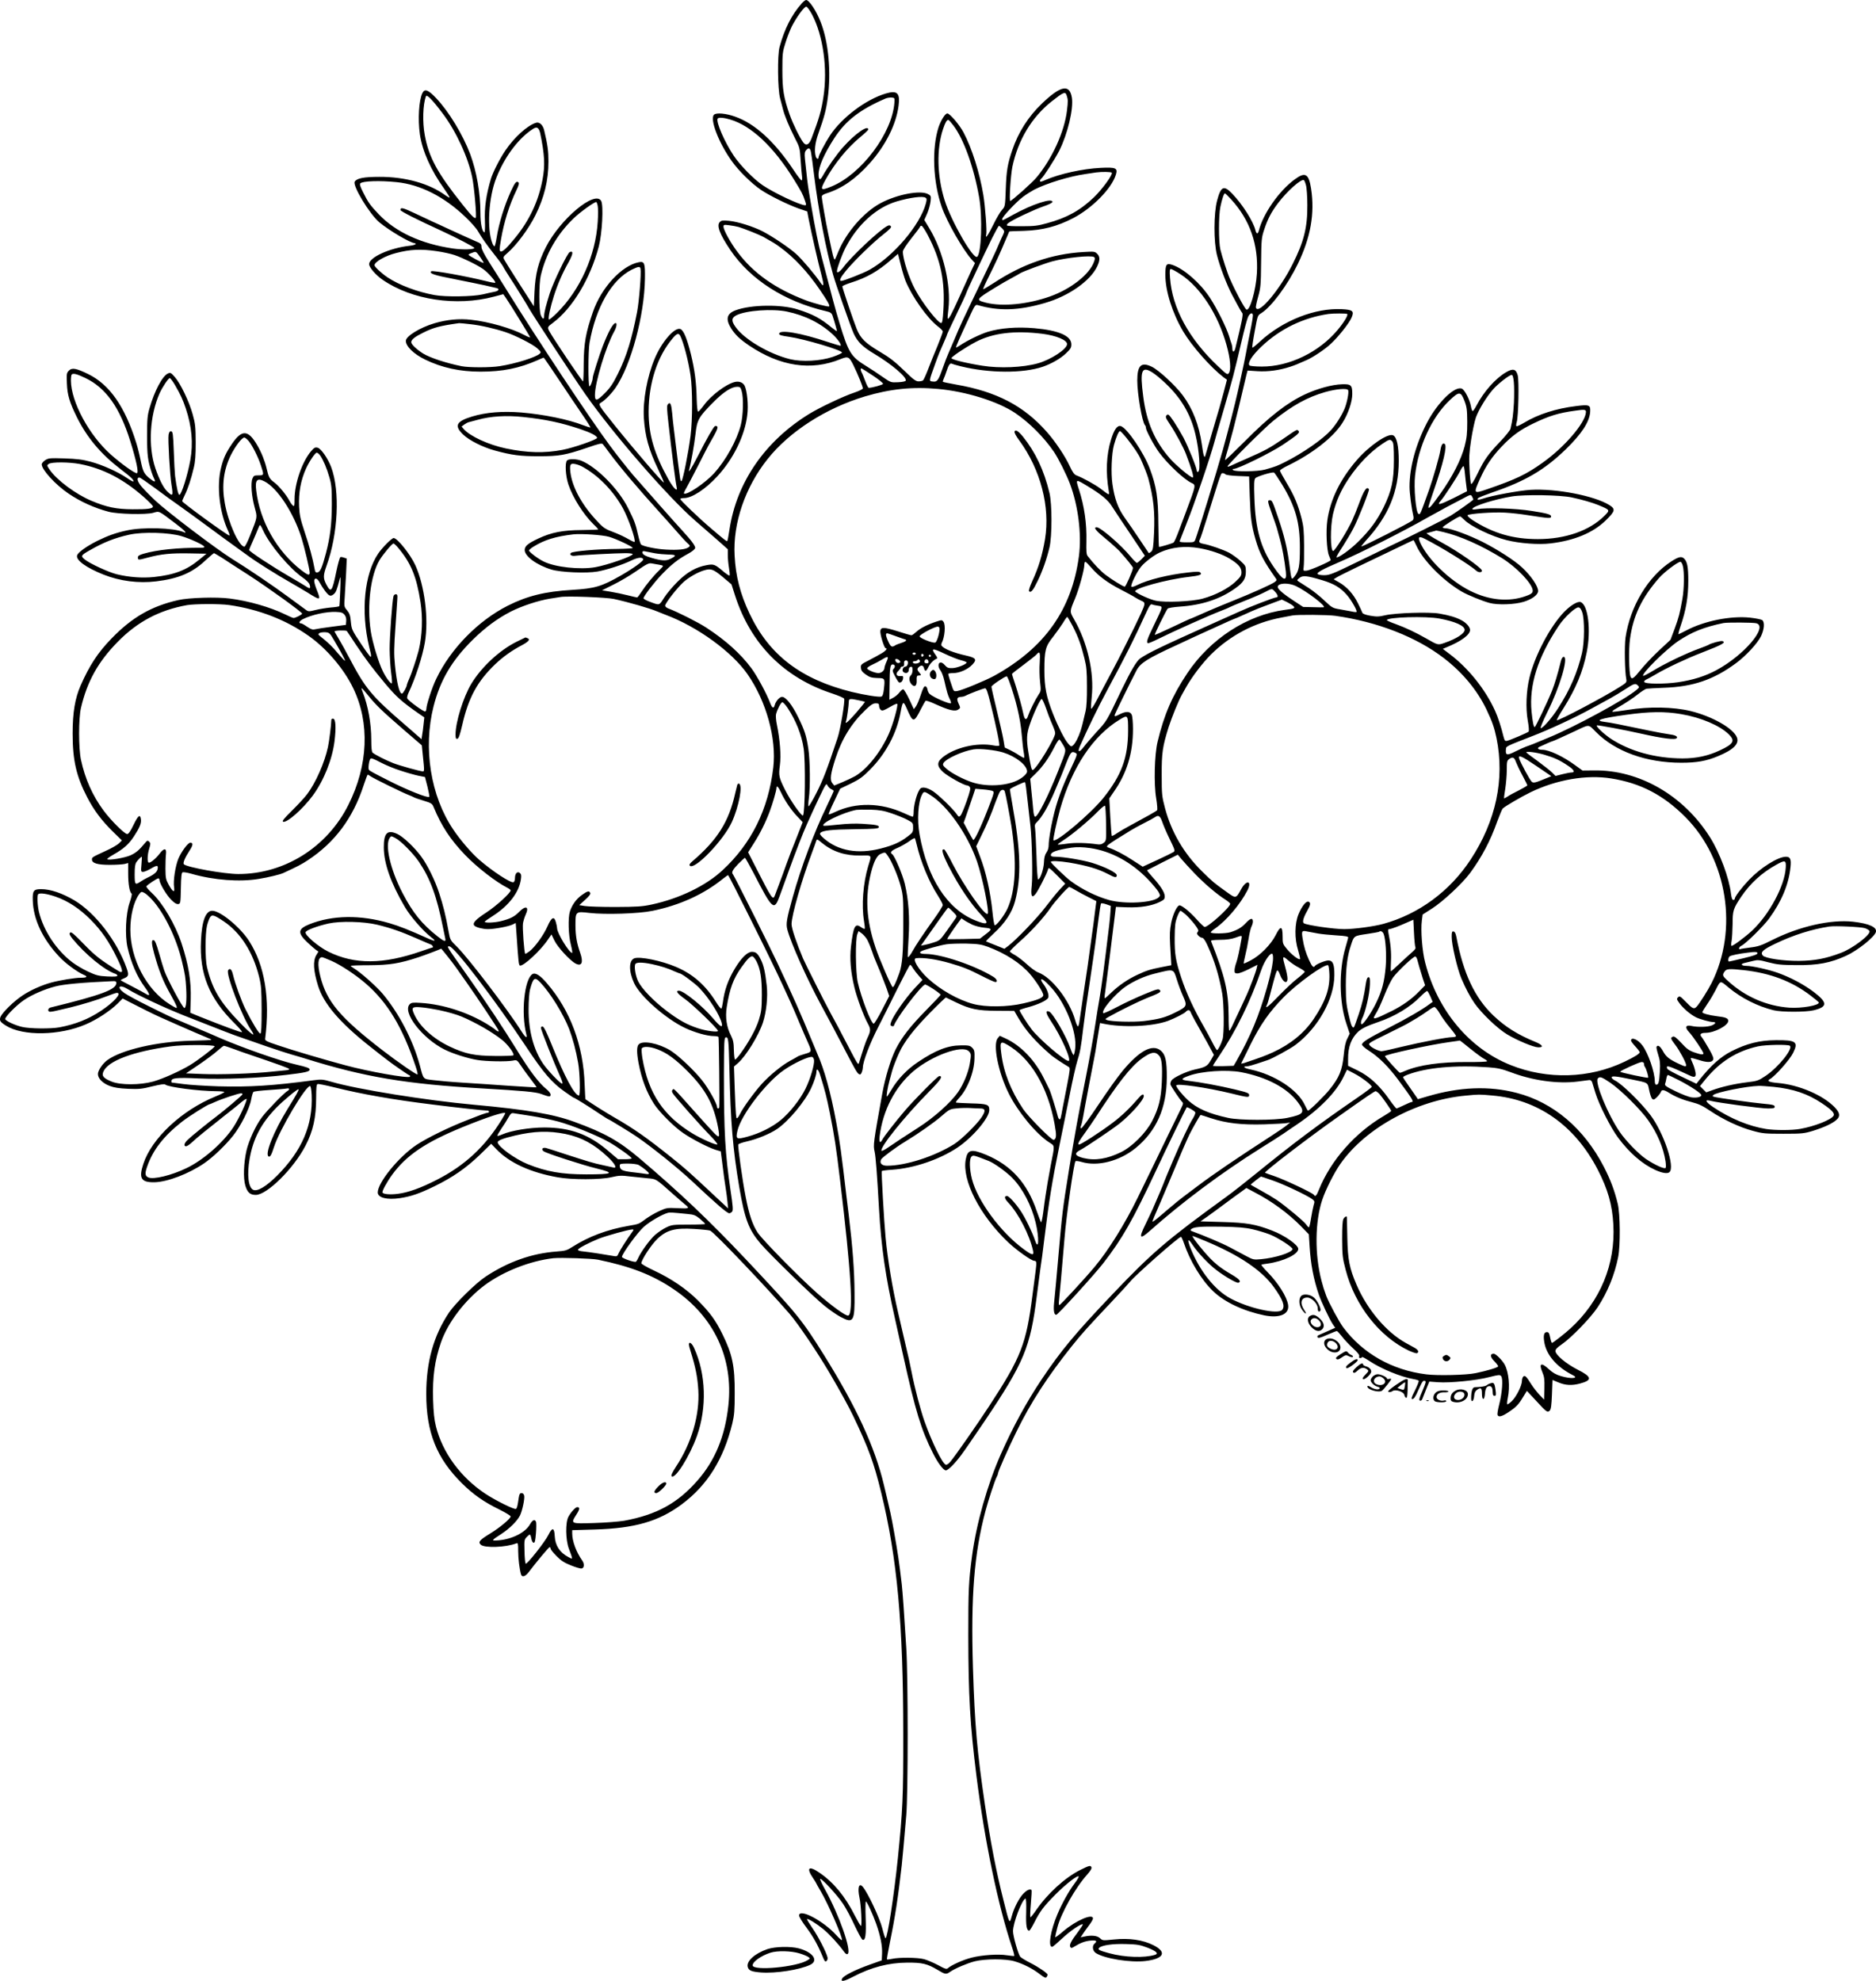 <?xml version="1.0" encoding="UTF-8"?>
<svg xmlns="http://www.w3.org/2000/svg" version="1.0" viewBox="0 0 1736.362 1833.469" preserveAspectRatio="xMidYMid meet">
  <g transform="translate(-158.364,1944) scale(0.1,-0.1)" fill="#000000" stroke="none">
    <path d="M9002 19406 c-92 -104 -158 -235 -203 -401 -21 -76 -18 -390 5 -475 10 -36 22 -82 27 -103 14 -57 58 -163 109 -263 45 -87 47 -94 54 -205 4 -62 10 -131 13 -151 3 -22 1 -38 -4 -38 -6 0 -40 44 -76 99 -175 262 -357 428 -541 492 -85 30 -173 38 -194 17 -41 -41 45 -263 166 -431 65 -91 183 -206 268 -264 80 -54 247 -136 347 -172 l82 -28 13 -69 c31 -155 87 -400 121 -528 22 -84 20 -107 -8 -67 -48 73 -175 223 -227 269 -65 59 -215 160 -310 210 -85 44 -233 91 -313 98 -56 6 -70 4 -85 -11 -32 -32 -1 -113 98 -260 186 -274 500 -475 883 -565 41 -9 53 -17 61 -38 13 -37 42 -137 42 -146 0 -4 -21 10 -47 31 -104 86 -172 123 -313 168 -153 50 -435 46 -578 -7 -83 -31 -95 -83 -39 -171 38 -58 79 -97 164 -155 288 -194 575 -237 846 -126 71 28 80 24 121 -59 41 -85 86 -195 86 -212 0 -7 -37 -25 -82 -40 -97 -32 -316 -136 -411 -194 -412 -252 -676 -635 -742 -1075 -8 -55 -17 -101 -20 -104 -5 -5 -21 7 -151 118 -110 93 -284 260 -284 271 0 5 16 9 36 9 72 0 197 82 305 199 150 162 256 377 279 568 12 93 -1 226 -25 274 -16 30 -52 43 -92 33 -80 -20 -219 -125 -283 -213 -25 -34 -49 -61 -55 -61 -6 0 -11 44 -13 113 -3 155 -18 271 -53 416 -37 150 -69 226 -99 236 -54 17 -173 -121 -237 -275 -70 -167 -110 -388 -100 -548 11 -170 45 -295 133 -477 30 -64 54 -119 52 -121 -7 -7 -278 308 -460 535 -141 176 -149 189 -124 203 38 21 99 84 138 140 143 211 266 668 271 1009 2 144 -4 162 -56 152 -158 -30 -347 -234 -425 -459 -67 -193 -84 -290 -86 -481 0 -90 -3 -163 -6 -163 -9 0 -283 408 -313 466 -18 34 -16 39 33 75 183 136 348 411 426 708 31 119 45 379 22 421 -57 103 -382 -170 -513 -430 -69 -137 -96 -243 -104 -410 l-6 -135 -36 55 c-60 91 -226 353 -239 378 -11 22 -8 27 29 59 83 71 198 225 260 350 82 165 121 324 121 498 0 98 -8 156 -40 290 -11 48 -44 78 -74 69 -80 -24 -202 -134 -285 -257 -52 -77 -114 -199 -133 -260 -44 -147 -62 -267 -56 -397 2 -55 0 -100 -4 -100 -21 0 -38 78 -38 179 0 187 -35 384 -95 546 -67 178 -198 394 -314 516 -75 79 -107 91 -128 47 -32 -65 -43 -242 -23 -382 23 -155 103 -334 226 -505 29 -41 51 -77 49 -79 -2 -3 -19 6 -37 19 -149 110 -372 173 -613 172 -145 0 -208 -13 -228 -44 -23 -36 138 -302 228 -377 88 -74 288 -192 325 -192 5 0 10 -4 10 -9 0 -5 -26 -13 -57 -16 -184 -21 -373 -107 -373 -170 0 -30 63 -103 127 -146 269 -185 681 -247 1028 -155 l87 23 25 -36 c47 -69 223 -356 223 -363 0 -4 -25 6 -55 22 -111 60 -329 123 -490 140 -112 13 -224 2 -340 -32 -133 -39 -265 -120 -265 -163 0 -51 74 -123 180 -174 155 -75 320 -111 510 -111 206 0 359 31 529 106 29 13 55 24 57 24 2 0 63 -89 135 -197 72 -109 170 -253 216 -321 47 -68 83 -125 81 -128 -3 -2 -32 7 -66 20 -138 54 -364 100 -573 118 -176 14 -325 2 -455 -37 -148 -45 -168 -85 -85 -166 57 -55 180 -117 291 -148 160 -44 240 -54 410 -54 190 0 246 10 449 79 112 39 136 44 145 32 6 -7 31 -40 55 -73 106 -143 265 -331 476 -564 71 -79 152 -169 178 -200 27 -31 60 -67 75 -80 25 -22 25 -24 8 -37 -28 -20 -98 -27 -206 -21 -89 4 -214 30 -233 47 -5 4 -17 43 -27 86 -23 104 -35 135 -92 249 -87 176 -288 380 -432 440 -43 18 -117 20 -134 3 -21 -21 -14 -142 12 -221 42 -125 140 -279 235 -372 23 -21 41 -42 41 -45 0 -3 -69 -5 -153 -6 -174 -1 -281 -22 -402 -79 -97 -46 -125 -70 -125 -106 0 -58 112 -140 248 -181 87 -26 324 -36 426 -18 88 16 231 62 313 102 61 29 103 34 110 11 5 -14 -92 -84 -207 -150 -179 -102 -240 -120 -451 -133 -251 -15 -414 -55 -595 -146 -275 -139 -530 -399 -663 -678 -38 -77 -91 -241 -91 -277 0 -10 -5 -21 -10 -24 -12 -7 -159 100 -167 121 -3 8 2 29 10 47 66 140 131 340 153 470 37 218 -2 527 -89 717 -46 100 -166 250 -200 250 -17 0 -107 -90 -143 -144 -128 -188 -162 -536 -84 -861 5 -22 12 -52 16 -67 3 -16 2 -28 -2 -28 -5 1 -47 57 -92 126 -81 121 -84 129 -91 198 -5 60 -12 79 -35 107 -28 33 -28 36 -22 119 3 47 9 147 13 222 l6 138 -24 8 c-13 5 -29 8 -35 5 -6 -2 -23 -63 -38 -135 -38 -186 -49 -199 -92 -118 -30 57 -30 84 2 173 107 296 126 691 43 913 -31 82 -94 172 -125 180 -24 6 -32 1 -61 -32 -83 -97 -153 -300 -153 -443 0 -65 -2 -72 -16 -60 -8 7 -22 26 -31 43 -27 53 -99 140 -141 171 -43 31 -52 47 -71 130 -16 68 -48 149 -87 215 -83 143 -142 146 -233 12 -57 -84 -80 -134 -101 -220 -43 -170 -15 -417 66 -588 9 -19 14 -37 11 -41 -8 -7 -437 305 -437 318 0 5 11 31 24 57 28 56 59 149 83 252 14 56 18 115 18 235 -1 143 -3 171 -28 260 -33 120 -113 286 -166 346 -35 40 -40 42 -63 32 -51 -23 -124 -160 -170 -320 -20 -68 -23 -102 -23 -258 0 -177 6 -225 41 -334 8 -24 19 -52 25 -63 18 -33 2 -32 -41 3 -53 43 -64 64 -85 169 -9 47 -27 119 -40 160 -105 337 -247 541 -446 638 -113 55 -150 61 -179 30 -20 -21 -21 -31 -17 -118 4 -107 25 -175 92 -311 95 -191 222 -342 408 -484 96 -73 124 -101 114 -112 -2 -2 -28 12 -57 32 -87 59 -231 123 -336 151 -78 21 -130 27 -244 31 -133 4 -148 3 -177 -16 -18 -11 -33 -29 -33 -39 0 -50 127 -189 250 -272 110 -74 237 -132 370 -167 84 -22 342 -28 410 -10 62 17 45 25 214 -103 80 -61 108 -92 69 -75 -92 40 -379 48 -527 15 -104 -23 -173 -48 -271 -96 -98 -49 -177 -105 -187 -133 -16 -44 81 -115 245 -180 151 -60 324 -82 487 -62 205 25 333 79 452 191 42 38 79 70 82 70 3 0 37 -20 74 -43 37 -24 150 -98 252 -163 185 -120 490 -340 490 -354 0 -9 -62 -40 -79 -40 -6 0 -42 15 -80 34 -135 66 -337 124 -511 146 -119 16 -378 8 -475 -14 -251 -57 -430 -160 -621 -358 -125 -129 -202 -247 -284 -433 -52 -119 -74 -249 -74 -445 0 -248 34 -395 135 -590 63 -121 132 -213 237 -317 l84 -82 -26 -26 c-15 -15 -70 -47 -124 -71 -130 -60 -127 -59 -127 -80 0 -34 51 -49 165 -49 58 0 120 4 137 8 l33 9 0 -99 c0 -96 13 -172 32 -184 5 -3 -3 -40 -19 -85 -35 -102 -44 -301 -19 -413 33 -144 88 -271 162 -371 46 -63 50 -85 11 -61 -12 8 -69 39 -127 69 -58 30 -107 56 -109 58 -2 2 12 11 32 19 41 17 45 31 23 93 -89 252 -291 513 -483 628 -114 67 -222 104 -309 104 -69 0 -80 -14 -77 -104 5 -174 90 -356 244 -520 58 -63 169 -144 230 -170 38 -16 27 -26 -30 -26 -54 0 -193 -23 -271 -44 -89 -24 -197 -72 -269 -121 -79 -52 -184 -155 -202 -196 -14 -34 -4 -49 51 -83 157 -98 498 -92 739 13 101 43 227 126 293 192 l47 47 58 -30 c104 -54 227 -115 276 -137 26 -12 67 -30 92 -41 25 -11 64 -28 88 -39 90 -40 253 -110 281 -121 16 -6 27 -12 25 -15 -3 -2 -88 -6 -189 -8 -312 -8 -638 -83 -771 -178 -44 -31 -89 -97 -89 -130 0 -41 43 -85 108 -110 43 -16 86 -23 173 -27 102 -4 128 -1 223 23 75 18 111 23 120 16 29 -24 309 -60 469 -61 42 0 77 -4 77 -8 0 -4 -37 -23 -82 -41 -313 -128 -591 -388 -668 -625 -44 -133 -20 -171 104 -169 119 3 315 77 460 176 78 53 196 165 268 256 70 88 153 253 167 336 6 32 15 63 20 68 6 6 72 13 148 18 76 5 148 11 161 14 26 6 30 -10 5 -24 -28 -15 -189 -180 -234 -241 -57 -74 -123 -218 -144 -310 -26 -116 -31 -254 -11 -322 19 -65 44 -88 97 -88 104 0 350 243 460 455 71 136 99 262 99 448 0 89 3 119 13 123 8 3 76 -11 153 -30 253 -63 545 -115 914 -160 203 -26 479 -56 506 -56 8 0 14 -4 14 -10 0 -5 -6 -10 -14 -10 -7 0 -35 -9 -62 -19 -27 -11 -78 -30 -114 -44 -175 -67 -385 -170 -484 -236 -164 -111 -355 -346 -356 -438 0 -49 86 -71 205 -53 105 16 180 42 320 110 168 82 292 168 418 289 l107 104 48 -50 c121 -126 314 -215 567 -260 133 -24 397 -23 499 1 68 16 92 17 170 7 50 -5 124 -13 164 -17 81 -7 74 -3 227 -139 50 -44 101 -89 115 -100 51 -40 46 -43 -63 -38 -99 5 -104 4 -172 -27 -38 -17 -92 -49 -120 -69 -70 -52 -64 -50 -162 -67 -197 -34 -369 -98 -518 -193 -54 -35 -68 -39 -150 -45 -229 -17 -447 -94 -656 -232 -90 -59 -280 -246 -338 -331 -144 -215 -212 -457 -212 -755 0 -355 96 -596 331 -828 104 -103 204 -173 344 -241 58 -29 106 -58 106 -65 0 -20 -99 -103 -189 -158 -98 -60 -114 -78 -88 -103 33 -33 234 -26 330 12 15 6 17 -1 17 -72 0 -70 12 -165 26 -215 9 -30 41 -20 71 20 64 85 186 232 194 232 5 0 9 -6 9 -14 0 -8 24 -38 54 -68 41 -42 71 -62 134 -87 44 -18 89 -31 99 -29 25 5 28 43 5 75 -55 78 -92 178 -92 249 l0 31 208 6 c372 11 594 75 807 234 236 176 386 416 467 748 18 76 22 121 22 280 1 252 -21 359 -116 551 -61 124 -112 193 -224 307 -105 105 -246 202 -407 277 -64 30 -117 60 -117 67 0 32 91 171 147 225 87 83 163 104 341 93 69 -4 135 -11 148 -15 36 -14 512 -513 736 -771 79 -92 254 -350 368 -544 100 -170 182 -319 225 -410 140 -295 187 -423 255 -701 148 -607 204 -1216 204 -2234 1 -582 -5 -704 -50 -1150 -36 -349 -96 -740 -114 -740 -4 0 -17 39 -29 88 -24 97 -133 329 -181 387 -36 43 -51 -7 -31 -100 15 -65 24 -268 13 -261 -6 3 -31 47 -57 97 -89 177 -197 307 -326 395 -100 69 -126 47 -59 -51 15 -22 30 -47 33 -55 4 -8 20 -37 37 -65 67 -112 209 -439 196 -452 -3 -3 -26 17 -51 45 -120 133 -345 252 -345 182 0 -12 31 -63 70 -114 62 -84 106 -163 154 -280 13 -31 19 -36 30 -27 8 7 12 21 9 34 -12 49 -85 192 -138 268 -31 45 -54 83 -52 86 8 8 90 -43 151 -93 57 -47 139 -136 192 -209 13 -19 25 -26 33 -21 40 25 -76 357 -209 597 -28 50 -48 94 -45 98 11 10 162 -154 212 -231 27 -40 75 -130 107 -200 33 -70 65 -129 73 -132 27 -11 35 44 29 202 -3 83 -2 152 2 152 10 0 65 -120 96 -208 39 -111 57 -203 54 -273 l-3 -64 -115 -41 c-129 -46 -237 -100 -251 -127 -19 -34 16 -28 102 17 167 87 327 129 499 130 140 1 187 -10 285 -69 66 -40 77 -42 113 -16 47 32 155 78 227 97 96 24 288 25 370 0 79 -23 168 -68 233 -119 43 -33 55 -38 63 -26 5 8 9 17 9 21 0 13 -77 67 -157 108 -45 23 -88 49 -96 58 -19 24 -67 191 -67 237 0 75 82 291 115 302 6 2 9 -43 7 -126 -4 -124 4 -171 28 -171 5 0 25 32 45 71 53 107 89 154 199 265 99 99 208 183 214 165 2 -5 -15 -33 -36 -61 -55 -73 -117 -184 -161 -288 -64 -151 -89 -302 -49 -302 6 0 47 35 92 77 72 69 180 142 192 131 2 -3 -18 -34 -44 -69 -64 -84 -83 -121 -72 -140 8 -12 13 -12 37 3 57 35 99 51 151 56 53 5 65 -4 37 -28 -25 -20 -19 -67 11 -87 80 -52 322 -91 461 -74 170 21 200 82 73 146 -99 50 -225 68 -368 53 -101 -10 -104 -10 -127 12 -26 24 -79 30 -146 15 l-33 -7 18 28 c10 16 36 52 57 80 22 28 39 58 39 67 0 49 -156 -18 -273 -117 -42 -37 -77 -62 -77 -56 0 6 9 45 20 88 36 137 167 370 278 493 27 30 42 55 38 64 -8 22 -18 19 -105 -24 -141 -71 -302 -218 -407 -371 -26 -38 -50 -68 -53 -65 -4 2 -2 58 4 125 6 66 9 123 6 126 -13 13 -43 0 -75 -33 -39 -40 -85 -128 -107 -206 -22 -79 -21 -82 -78 147 -66 260 -119 532 -171 881 -73 495 -94 731 -111 1270 -20 662 11 1055 116 1450 27 101 89 290 105 317 6 10 10 22 10 27 0 18 91 225 170 386 134 274 286 508 510 790 97 121 145 175 388 432 73 78 143 154 154 168 49 62 454 419 473 417 4 -1 16 -27 27 -59 55 -164 163 -343 271 -445 105 -101 280 -183 473 -223 143 -29 234 11 220 98 -12 76 -93 203 -191 303 -35 35 -60 66 -56 68 3 2 29 7 56 10 149 21 285 86 285 136 0 37 -127 126 -243 170 -149 58 -233 73 -457 79 l-205 6 60 42 c33 23 105 76 160 117 55 41 124 92 153 112 l52 38 83 -44 c154 -80 307 -193 419 -307 l76 -78 7 -110 c10 -166 37 -307 86 -450 25 -71 98 -226 129 -273 l22 -32 -63 -28 c-35 -16 -74 -33 -86 -38 -15 -6 -20 -13 -14 -22 6 -10 26 -5 89 23 44 19 84 35 89 35 5 0 26 -23 47 -50 21 -28 67 -77 102 -109 45 -41 62 -63 58 -75 -4 -11 -1 -16 10 -16 9 0 16 4 16 9 0 5 30 -11 68 -36 107 -72 292 -148 409 -168 24 -4 45 -11 48 -15 3 -5 -13 -45 -35 -90 -34 -67 -37 -80 -23 -80 13 1 29 24 52 78 41 90 44 95 64 90 12 -2 7 -20 -23 -90 -30 -69 -35 -88 -24 -92 9 -3 18 3 23 17 5 12 21 53 36 91 l28 68 81 -6 c107 -8 355 16 476 48 88 22 96 23 108 8 19 -23 10 -151 -18 -261 -12 -46 -19 -90 -16 -97 9 -24 41 -16 102 25 72 48 93 70 136 142 l34 55 84 -90 c99 -108 107 -113 127 -93 12 11 17 48 21 149 l5 135 56 -23 c64 -27 124 -30 199 -10 116 31 111 62 -23 129 -106 54 -205 137 -205 173 0 14 19 34 58 60 89 61 270 248 333 344 92 140 157 300 190 465 21 105 19 400 -4 493 -30 124 -67 222 -128 341 -184 356 -468 597 -807 685 -255 67 -530 56 -826 -32 l-89 -26 -16 24 c-9 13 -40 57 -68 98 -29 40 -53 77 -53 81 0 5 19 15 43 24 175 66 440 90 747 68 85 -6 124 -15 205 -45 204 -78 437 -110 620 -87 50 6 99 13 109 14 12 1 21 -6 27 -23 4 -14 17 -56 29 -95 34 -111 141 -322 210 -415 105 -141 222 -243 344 -299 64 -29 112 -37 131 -21 55 46 -51 364 -177 531 -89 117 -263 287 -325 317 -18 9 -33 22 -33 29 0 16 38 13 185 -18 158 -33 148 -26 163 -100 7 -35 19 -71 27 -79 13 -12 19 -10 45 15 16 16 32 37 36 47 7 24 27 23 72 -5 64 -40 133 -68 216 -89 63 -16 100 -34 170 -81 119 -80 272 -152 393 -184 90 -25 113 -27 283 -27 173 0 191 2 274 27 105 33 183 69 220 104 34 31 29 63 -17 112 -108 114 -335 211 -530 227 -80 7 -104 19 -71 36 45 24 184 180 214 242 51 103 29 120 -161 118 -149 -1 -268 -31 -407 -101 -101 -51 -192 -132 -297 -264 l-30 -38 -132 63 c-73 34 -135 68 -138 76 -14 38 5 32 213 -65 48 -23 60 -7 43 55 -6 26 -19 60 -27 76 -8 16 -12 31 -10 33 2 2 32 -5 67 -16 79 -27 125 -27 138 -2 8 14 0 37 -40 107 -28 49 -58 97 -66 106 -21 24 -8 38 37 38 82 0 210 68 210 111 0 24 -25 34 -105 43 -72 9 -135 26 -135 37 0 5 21 39 46 76 25 36 59 94 76 127 47 94 41 92 118 28 120 -100 269 -176 420 -213 73 -18 299 -18 371 0 130 32 130 71 -3 172 -95 70 -209 131 -328 174 -87 31 -239 65 -292 65 -45 0 -59 17 -21 26 15 4 51 12 79 19 46 12 59 11 145 -12 81 -21 117 -25 259 -26 200 -2 315 20 462 87 106 49 258 170 274 218 14 45 -61 80 -213 97 -204 22 -494 -43 -745 -169 -101 -51 -130 -61 -204 -70 -48 -6 -91 -13 -96 -16 -4 -3 -8 1 -8 9 0 7 10 18 23 24 38 18 203 180 255 251 115 157 182 317 198 476 8 73 -2 96 -42 96 -74 0 -233 -100 -342 -214 -70 -74 -132 -156 -132 -175 0 -6 -6 -11 -14 -11 -9 0 -16 19 -21 58 -17 147 -104 379 -194 522 -245 389 -657 626 -1077 619 l-103 -1 -68 49 c-110 81 -241 143 -304 143 -39 0 -53 15 -27 27 46 22 118 53 123 53 5 0 89 38 205 92 139 66 122 66 193 -5 180 -183 467 -287 793 -287 141 0 233 16 339 61 143 59 198 114 175 173 -32 84 -227 195 -430 245 -160 38 -382 43 -582 10 -71 -11 -134 -19 -140 -17 -6 2 8 16 33 29 89 51 155 95 207 136 30 24 64 45 75 48 12 2 85 6 162 9 268 9 459 74 666 227 94 69 201 186 233 252 29 62 34 128 11 147 -8 6 -58 17 -113 23 -178 19 -424 -30 -590 -118 -37 -19 -69 -35 -73 -35 -3 0 5 33 19 73 51 150 72 270 72 423 0 128 -10 178 -41 206 -24 20 -49 14 -114 -27 -215 -138 -383 -416 -426 -706 -11 -78 -7 -316 7 -385 5 -29 2 -33 -58 -71 -142 -91 -575 -320 -585 -309 -3 2 25 53 63 112 115 184 178 335 214 517 41 206 13 437 -56 464 -26 10 -91 -28 -149 -87 -129 -130 -275 -404 -325 -612 -30 -122 -36 -282 -16 -397 10 -53 13 -98 8 -103 -10 -10 -169 -78 -199 -85 -19 -4 -23 1 -33 38 -21 88 -53 185 -78 239 -90 199 -249 398 -426 530 l-58 44 33 14 c137 56 219 116 219 161 0 28 -37 69 -83 92 -50 26 -111 44 -203 60 -95 16 -403 6 -499 -16 -60 -14 -80 -14 -139 -4 -45 8 -70 18 -73 28 -3 9 -21 48 -41 88 -41 84 -102 151 -173 192 l-51 29 23 15 c13 9 101 53 194 98 94 45 248 119 344 165 95 46 175 84 177 84 3 0 15 -24 29 -54 62 -136 248 -323 420 -423 56 -32 186 -85 255 -104 78 -21 234 -15 318 11 79 25 132 65 132 100 0 44 -65 140 -149 218 -66 62 -220 162 -363 235 -120 61 -297 127 -344 127 -12 0 -25 4 -28 8 -4 7 145 102 162 102 4 0 21 -14 38 -31 56 -59 255 -155 394 -189 118 -30 295 -43 403 -30 223 26 397 99 514 214 86 84 91 104 34 140 -137 87 -496 156 -731 142 -109 -7 -363 -54 -439 -81 -44 -15 -63 -13 -45 5 6 6 62 28 125 50 311 106 486 209 683 399 150 146 222 256 228 350 4 63 -8 68 -132 52 -183 -22 -351 -76 -478 -153 -35 -21 -68 -36 -72 -33 -5 3 -4 20 2 38 16 49 23 384 9 434 -16 58 -44 65 -108 27 -98 -57 -206 -179 -274 -309 -14 -27 -30 -50 -35 -50 -4 0 -12 20 -16 45 -11 61 -56 149 -83 162 -65 29 -224 -126 -322 -312 -104 -199 -163 -413 -163 -595 0 -61 18 -199 36 -276 3 -15 0 -29 -8 -36 -29 -24 -468 -247 -474 -241 -2 2 17 26 42 54 211 230 304 456 304 738 0 137 -18 219 -51 236 -46 25 -222 -95 -339 -231 -152 -176 -244 -365 -271 -556 -14 -98 -6 -275 15 -325 9 -21 16 -40 16 -43 0 -11 -190 -94 -222 -97 -32 -3 -33 -2 -28 32 3 19 5 109 4 200 -1 135 -5 180 -23 250 -33 129 -67 210 -137 327 -35 59 -64 111 -63 117 0 6 32 27 72 46 224 108 422 262 506 396 53 83 91 195 91 267 0 82 -11 93 -96 90 -92 -3 -227 -40 -343 -94 -164 -77 -327 -203 -554 -432 -98 -98 -180 -177 -183 -175 -2 3 2 24 10 49 8 24 24 82 36 129 12 47 26 99 31 115 9 31 96 391 105 435 3 14 10 42 15 63 l10 37 92 -6 c96 -6 201 8 302 41 48 16 65 23 153 62 61 27 170 100 224 151 69 64 167 187 191 241 27 61 12 74 -88 79 -249 13 -546 -104 -758 -298 -37 -35 -70 -61 -72 -58 -3 2 7 71 22 151 26 144 27 148 59 167 95 59 243 258 339 455 120 247 159 468 124 698 -22 141 -54 159 -155 84 -142 -105 -289 -315 -328 -469 -3 -16 -11 -28 -16 -28 -5 0 -13 12 -16 28 -21 84 -119 239 -216 340 -77 80 -104 68 -139 -64 -32 -118 -33 -383 -1 -507 26 -104 91 -275 140 -367 53 -101 83 -154 94 -168 10 -11 -4 -80 -64 -325 -10 -40 -28 -42 -28 -2 0 13 -4 34 -9 47 -5 13 -14 41 -20 63 -25 82 -110 253 -178 358 -89 136 -237 266 -345 304 -59 20 -68 8 -68 -92 0 -150 65 -354 166 -525 79 -133 253 -330 371 -421 l33 -24 -30 -115 c-16 -63 -59 -214 -96 -335 -36 -121 -68 -230 -71 -242 -10 -45 -20 -21 -35 90 -26 183 -85 335 -178 459 -69 92 -221 232 -285 263 -98 48 -135 13 -135 -127 0 -124 45 -385 71 -413 5 -5 9 -16 9 -25 0 -24 75 -164 122 -228 80 -108 233 -252 302 -283 40 -19 40 -18 -54 -269 -15 -41 -45 -120 -66 -175 -20 -55 -42 -103 -48 -107 -13 -9 -129 -43 -135 -40 -2 1 -5 98 -6 214 -1 240 -18 347 -79 510 -56 149 -210 375 -268 394 -33 10 -63 -32 -92 -129 -42 -138 -49 -299 -20 -471 7 -44 9 -44 -76 21 -51 38 -161 99 -224 123 -19 7 -35 29 -60 83 -42 92 -134 230 -215 321 -212 240 -464 371 -836 436 -66 12 -121 23 -124 26 -2 2 1 14 7 27 6 12 18 44 27 72 18 56 33 77 47 69 5 -3 44 -15 86 -25 261 -64 573 -66 757 -4 81 28 167 77 217 126 40 38 48 51 48 81 0 79 -116 130 -342 150 -160 14 -316 2 -433 -34 -70 -22 -189 -80 -254 -124 -19 -13 -36 -22 -38 -20 -4 4 33 88 134 305 39 84 46 93 66 87 195 -57 378 -52 624 20 218 63 419 204 482 338 27 58 27 90 0 117 -21 21 -28 22 -128 16 -292 -17 -562 -110 -830 -287 -51 -33 -95 -59 -97 -57 -3 2 22 58 55 123 62 125 95 197 151 329 19 44 35 81 35 82 1 2 62 4 136 6 174 6 306 40 458 119 177 93 355 275 393 401 19 62 0 70 -142 63 -165 -8 -378 -55 -507 -111 -41 -18 -53 -21 -53 -10 0 8 5 17 10 20 19 12 127 180 168 260 78 156 133 387 117 490 -21 130 -103 114 -279 -55 -125 -120 -217 -265 -272 -427 -44 -129 -55 -190 -61 -361 -6 -162 -6 -163 -35 -195 -16 -17 -52 -78 -79 -134 -47 -97 -79 -143 -67 -95 8 30 -9 262 -27 369 -35 208 -105 429 -183 577 -36 69 -127 176 -150 176 -20 0 -59 -63 -81 -127 -64 -197 -52 -505 29 -738 47 -137 199 -402 280 -490 l28 -30 -32 -66 c-17 -36 -66 -144 -109 -240 -76 -169 -102 -217 -111 -208 -3 2 0 42 6 88 26 220 -47 533 -175 745 l-48 80 27 61 c14 33 28 83 31 112 5 49 4 52 -25 67 -72 37 -283 -3 -435 -83 -155 -82 -318 -268 -393 -448 -15 -37 -29 -70 -31 -72 -7 -10 -15 11 -29 76 -8 37 -24 111 -35 163 -22 103 -59 315 -59 341 0 10 16 21 43 29 145 46 269 132 401 279 148 166 245 360 267 534 15 116 -13 142 -116 112 -183 -53 -408 -221 -519 -389 -43 -65 -106 -185 -106 -203 0 -20 -18 -15 -25 7 -16 51 -8 127 24 215 54 152 71 216 86 325 33 242 8 519 -65 705 -39 102 -107 205 -135 205 -7 0 -26 -15 -43 -34z m98 -101 c103 -197 145 -500 105 -763 -19 -125 -41 -202 -111 -385 -22 -57 -49 -70 -75 -36 -33 43 -96 172 -127 259 -55 158 -67 230 -67 410 0 154 2 171 29 255 15 49 42 117 58 150 45 88 117 187 135 183 9 -2 32 -34 53 -73z m2356 -747 c13 -40 14 -51 3 -143 -24 -196 -137 -444 -282 -618 -40 -48 -229 -217 -243 -217 -11 0 4 239 20 317 53 248 178 457 363 604 109 86 127 94 139 57z m-5776 -167 c124 -164 236 -406 274 -591 19 -89 43 -367 33 -376 -10 -11 -42 21 -121 121 -234 293 -313 438 -351 645 -22 119 -18 280 11 359 7 21 61 -34 154 -158z m4182 99 c-20 -282 -306 -663 -582 -776 -103 -42 -109 -35 -54 65 82 148 203 296 319 391 41 34 75 66 75 71 0 47 -120 -37 -234 -164 -56 -63 -147 -191 -188 -266 -24 -44 -38 -39 -38 14 0 72 50 188 145 335 106 164 237 265 475 368 14 6 39 10 55 9 29 -2 30 -3 27 -47z m-1521 -156 c196 -57 403 -252 590 -554 73 -118 83 -137 103 -197 13 -37 13 -43 1 -43 -44 0 -287 114 -390 184 -83 55 -211 186 -271 276 -84 125 -165 313 -148 342 8 13 55 10 115 -8z m2068 -57 c95 -126 188 -384 237 -662 33 -185 21 -527 -19 -552 -37 -23 -239 329 -300 523 -71 225 -76 478 -15 659 21 62 34 85 49 85 5 0 26 -24 48 -53z m-3842 -29 c6 -7 13 -24 16 -38 42 -203 47 -301 22 -433 -38 -201 -122 -379 -256 -542 -75 -92 -115 -129 -132 -122 -12 5 -12 21 4 112 27 159 77 318 142 453 22 45 27 66 20 73 -18 18 -33 1 -70 -80 -61 -133 -112 -298 -133 -433 -7 -43 -16 -78 -20 -78 -4 0 -13 12 -19 28 -53 131 -35 430 38 610 73 183 189 342 313 432 45 33 60 36 75 18z m2524 -224 c4 -21 17 -115 28 -209 40 -322 109 -683 176 -920 25 -88 163 -482 190 -542 36 -78 83 -124 192 -189 156 -93 301 -215 290 -247 -2 -7 -30 -13 -71 -15 -67 -3 -68 -3 -144 50 -42 30 -111 75 -153 101 -139 85 -162 123 -244 393 -40 132 -68 237 -166 614 -32 122 -63 278 -93 455 -9 55 -21 125 -26 155 -9 51 -20 140 -36 298 -5 52 -3 66 12 83 24 27 38 19 45 -27z m2783 -183 c11 -17 -91 -156 -165 -227 -129 -123 -250 -190 -434 -240 -84 -24 -121 -28 -232 -28 -72 -1 -135 2 -139 7 -4 4 1 14 12 22 38 30 241 126 324 154 51 17 85 34 85 42 0 40 -187 -21 -363 -118 -109 -60 -102 -57 -102 -40 0 20 126 154 192 205 29 22 76 51 103 66 115 59 327 124 475 145 41 6 86 13 100 15 52 7 139 6 144 -3z m1797 -114 c7 -23 13 -107 13 -187 1 -205 -31 -335 -136 -544 -119 -238 -317 -473 -340 -404 -3 7 7 53 21 103 23 82 25 109 27 315 2 211 4 230 28 303 32 98 66 164 129 247 84 111 213 226 239 213 4 -2 13 -23 19 -46z m-8416 27 c218 -22 438 -133 635 -321 50 -47 103 -107 117 -132 39 -67 80 -125 154 -219 37 -46 73 -96 80 -110 7 -15 34 -58 59 -97 47 -71 167 -264 185 -298 28 -51 426 -658 517 -787 258 -368 765 -952 1018 -1171 47 -41 134 -116 193 -168 l107 -95 0 -54 c0 -31 5 -84 11 -119 6 -35 9 -67 5 -70 -3 -3 -26 12 -52 33 -84 72 -93 75 -160 63 -98 -18 -180 -64 -270 -154 -44 -44 -100 -110 -124 -148 -47 -74 -38 -72 -137 -35 -29 11 -53 24 -53 30 0 19 94 142 168 220 87 91 154 144 242 191 42 23 66 43 68 56 2 13 -20 47 -64 98 -38 43 -71 80 -74 83 -12 11 -321 360 -434 490 -53 62 -149 183 -217 275 -194 262 -678 992 -966 1457 -46 73 -114 183 -153 243 -46 72 -70 120 -70 140 0 27 -6 33 -58 54 -57 25 -135 60 -267 121 -38 18 -92 43 -120 55 -27 12 -103 48 -168 79 -114 54 -137 60 -137 32 0 -11 153 -89 379 -192 143 -66 304 -150 305 -159 1 -15 -109 -18 -199 -5 -292 43 -528 151 -685 316 -80 84 -98 109 -145 203 -27 53 -34 76 -26 84 22 22 182 27 336 11z m7725 -161 c173 -190 252 -417 237 -683 -9 -156 -66 -354 -97 -335 -17 10 -99 162 -153 285 -22 48 -72 204 -88 270 -17 70 -17 315 0 395 15 73 33 125 42 125 4 0 30 -25 59 -57z m-2830 17 c12 -7 13 -16 3 -54 -54 -199 -298 -487 -521 -613 -56 -31 -238 -103 -262 -103 -22 0 -7 32 42 92 73 90 250 262 346 337 63 50 79 67 71 77 -9 10 -16 11 -33 2 -71 -36 -332 -281 -406 -381 -32 -42 -60 -60 -60 -38 0 27 47 156 81 221 111 213 286 371 474 426 124 36 238 51 265 34z m-3034 -77 c4 -20 4 -86 0 -146 -19 -309 -162 -630 -375 -841 -39 -39 -73 -67 -77 -63 -9 9 13 114 47 220 35 109 78 208 136 311 42 77 45 107 10 93 -21 -8 -151 -276 -185 -382 -35 -111 -52 -177 -52 -210 0 -35 -15 -31 -31 8 -18 42 -18 291 0 367 48 202 148 377 302 527 57 56 191 153 211 153 4 0 10 -16 14 -37z m1304 -194 c53 -16 191 -71 228 -91 92 -52 111 -63 157 -97 128 -93 254 -228 366 -392 72 -105 95 -146 87 -155 -8 -7 -141 28 -218 57 -283 108 -486 252 -632 449 -64 85 -128 202 -128 232 0 18 4 19 53 13 28 -3 68 -11 87 -16z m1751 -76 c121 -230 161 -426 144 -696 -5 -87 -10 -117 -20 -117 -30 0 -173 183 -241 310 -56 103 -114 282 -114 350 0 16 29 60 80 125 44 55 80 103 80 108 0 4 6 7 13 7 7 0 33 -39 58 -87z m689 62 c21 -23 22 -26 8 -57 -9 -18 -23 -50 -32 -70 -9 -21 -23 -55 -32 -75 -9 -21 -76 -162 -149 -313 -170 -353 -185 -385 -235 -505 -24 -55 -51 -118 -60 -140 -10 -22 -30 -73 -44 -114 -45 -128 -56 -146 -91 -143 -46 5 -48 -10 17 172 29 80 40 107 88 215 11 25 20 47 20 51 0 3 27 60 59 127 67 139 121 255 121 262 0 7 164 355 237 503 31 61 59 112 62 112 4 0 18 -11 31 -25z m-5234 -210 c56 -8 130 -24 165 -36 76 -26 208 -90 265 -130 43 -30 120 -116 111 -126 -3 -3 -43 4 -89 16 -177 44 -492 101 -503 90 -20 -21 25 -36 217 -73 106 -21 231 -47 278 -57 47 -11 95 -22 108 -25 33 -7 22 -28 -19 -35 -19 -4 -68 -14 -109 -24 -92 -21 -342 -25 -445 -6 -159 29 -327 92 -435 164 -55 37 -120 97 -120 112 0 31 100 88 200 113 132 34 226 39 376 17z m369 -13 c12 -9 65 -86 65 -95 0 -8 -140 66 -140 75 0 3 12 11 28 16 34 13 35 13 47 4z m3970 -262 c61 -148 204 -349 299 -421 25 -19 46 -40 46 -48 0 -7 -22 -65 -48 -130 -27 -64 -66 -161 -87 -216 -21 -55 -43 -103 -49 -107 -6 -4 -25 -8 -41 -8 -25 0 -49 18 -136 103 -82 79 -131 118 -223 172 -133 79 -177 122 -213 210 -28 68 -133 380 -133 394 0 5 37 21 81 35 145 46 249 105 370 211 l64 55 26 -103 c14 -56 34 -122 44 -147z m1744 221 c11 -7 11 -15 0 -45 -42 -116 -212 -250 -404 -319 -208 -74 -442 -97 -595 -59 -99 26 -97 29 98 148 37 23 99 59 137 79 39 21 75 41 80 45 23 16 226 91 299 111 128 34 356 58 385 40z m-4197 -108 c8 -40 -13 -305 -32 -402 -49 -251 -96 -406 -177 -570 -44 -89 -70 -128 -118 -177 -76 -77 -95 -81 -95 -21 0 115 101 448 176 584 24 42 31 83 16 83 -24 0 -66 -77 -120 -215 -31 -80 -92 -273 -92 -290 0 -27 -22 -85 -31 -80 -12 8 -12 326 1 401 58 329 205 585 391 678 62 30 76 32 81 9z m5000 -53 c182 -119 345 -370 423 -650 37 -132 45 -232 22 -264 -12 -17 -20 -12 -100 64 -270 255 -424 539 -444 818 -5 67 -3 82 8 82 8 0 49 -22 91 -50z m-3645 -344 c171 -36 314 -108 428 -215 45 -42 84 -101 66 -101 -5 0 -56 15 -113 34 -255 85 -453 119 -453 76 0 -11 23 -18 90 -27 145 -21 499 -126 492 -147 -2 -6 -41 -24 -88 -40 -113 -38 -282 -47 -391 -21 -196 48 -430 186 -508 301 -40 56 -36 83 12 107 90 44 331 61 465 33z m4313 -36 c0 -12 -6 -53 -14 -93 -8 -40 -24 -121 -36 -182 -19 -105 -50 -253 -70 -340 -5 -22 -14 -62 -20 -90 -21 -98 -89 -363 -140 -545 -49 -177 -229 -765 -252 -822 -10 -27 -13 -28 -80 -28 -52 0 -69 3 -65 13 3 6 17 44 32 82 15 39 30 79 35 90 65 160 216 602 254 745 8 30 42 150 76 265 97 333 103 358 174 661 24 105 51 207 60 227 16 40 46 50 46 17z m873 14 c10 -11 -28 -75 -87 -146 -173 -208 -450 -342 -704 -341 -57 0 -108 5 -113 10 -22 22 23 92 110 175 173 164 386 267 621 302 44 6 166 6 173 0z m-8115 -95 c94 -10 225 -40 327 -74 89 -30 249 -111 290 -148 35 -31 38 -37 25 -50 -35 -34 -223 -93 -370 -116 -84 -14 -284 -14 -352 -1 -145 29 -292 78 -357 117 -63 40 -111 85 -111 106 0 24 33 50 115 90 93 46 151 61 328 86 4 1 51 -4 105 -10z m5297 -89 c128 -17 225 -58 225 -95 0 -46 -149 -144 -270 -178 -140 -39 -354 -48 -515 -22 -146 23 -285 57 -285 70 0 13 127 98 221 148 159 85 364 110 624 77z m-3356 -17 c31 -61 76 -231 96 -368 19 -131 19 -409 0 -560 -20 -154 -69 -403 -83 -417 -7 -7 -12 7 -16 44 -4 29 -11 82 -16 118 -5 36 -14 108 -20 160 -6 52 -15 127 -20 165 -5 39 -12 102 -15 141 -8 85 -18 106 -38 84 -13 -13 -12 -37 4 -180 28 -253 66 -548 75 -586 14 -55 -27 -17 -76 70 -131 235 -183 412 -183 626 1 266 81 512 223 679 38 45 54 50 69 24z m1783 -369 c55 -36 97 -71 95 -77 -3 -9 -95 -35 -132 -37 -6 0 -20 28 -33 63 -13 34 -27 70 -33 79 -11 21 -12 38 -2 38 3 0 51 -30 105 -66z m2590 27 c25 -16 78 -59 117 -97 147 -138 235 -288 279 -474 36 -149 49 -339 25 -347 -7 -3 -13 3 -13 12 0 26 -79 221 -123 305 -22 41 -62 108 -89 149 -46 66 -52 72 -66 58 -14 -15 -11 -23 33 -89 50 -75 122 -209 145 -269 55 -143 76 -219 63 -219 -20 0 -152 110 -208 173 -143 162 -220 339 -250 577 -32 244 -15 286 87 221z m-9876 -51 c188 -91 316 -271 413 -582 57 -183 81 -298 61 -298 -23 0 -148 90 -242 174 -200 178 -366 486 -368 682 0 28 3 54 7 57 14 15 50 5 129 -33z m13219 -36 c4 -37 4 -123 1 -193 -7 -112 -12 -155 -32 -240 -3 -13 -44 -65 -92 -115 -113 -118 -150 -169 -213 -300 -35 -71 -55 -103 -60 -94 -4 8 -11 70 -14 139 -6 101 -3 150 15 268 12 79 32 172 44 207 27 74 98 191 158 259 46 53 152 135 173 135 9 0 16 -22 20 -66z m-12393 -26 c55 -95 73 -136 101 -218 56 -168 70 -322 42 -480 -24 -135 -82 -320 -101 -320 -11 0 -25 62 -40 175 -3 28 -9 131 -12 230 -6 158 -9 180 -24 183 -12 2 -19 -6 -24 -32 -7 -40 12 -374 27 -464 17 -104 12 -111 -41 -59 -34 33 -72 108 -108 212 -69 204 -53 487 39 695 27 59 81 140 94 140 6 0 27 -28 47 -62z m5246 -57 c19 -62 15 -227 -8 -316 -36 -140 -137 -323 -244 -442 -84 -94 -260 -212 -282 -190 -3 2 8 26 24 53 15 27 64 119 107 204 43 85 86 169 95 185 9 17 34 61 55 98 26 47 34 72 27 79 -6 6 -15 7 -21 4 -15 -9 -76 -116 -155 -271 -65 -126 -95 -173 -83 -130 16 56 47 232 58 328 14 130 29 157 164 293 94 95 167 143 221 144 27 0 32 -4 42 -39z m1817 19 c260 -23 556 -116 715 -223 134 -91 267 -225 359 -360 41 -61 114 -206 147 -293 78 -207 110 -469 84 -671 -66 -495 -316 -849 -784 -1108 -79 -43 -292 -132 -341 -141 -28 -5 -33 -2 -43 23 -16 44 -42 126 -42 135 0 4 21 8 48 8 57 0 135 35 175 78 45 47 34 63 -53 83 -122 27 -210 63 -232 93 -3 5 -2 16 2 25 28 53 38 167 16 196 -13 18 -15 18 -67 1 -82 -27 -150 -62 -186 -96 -18 -16 -37 -30 -43 -30 -7 0 -63 16 -125 36 -127 40 -158 41 -163 6 -5 -31 36 -162 49 -162 21 0 2 -24 -37 -47 -21 -13 -74 -41 -117 -64 -75 -38 -78 -41 -75 -72 2 -24 13 -38 46 -61 35 -25 53 -30 105 -32 72 -1 73 -2 62 -101 -5 -44 -12 -66 -22 -70 -20 -8 -153 13 -273 42 -472 116 -768 342 -949 726 -86 182 -128 344 -138 536 -17 299 98 635 306 895 203 255 539 470 901 579 234 69 439 91 675 69z m3797 -12 c8 -22 -12 -120 -34 -172 -28 -66 -78 -144 -125 -197 -78 -86 -261 -213 -426 -296 -70 -35 -87 -42 -187 -70 -65 -18 -276 -21 -293 -4 -8 8 -6 11 6 11 40 0 347 151 457 225 138 93 158 111 142 127 -15 15 -10 17 -148 -78 -124 -84 -161 -104 -320 -174 -76 -33 -149 -66 -161 -72 -13 -6 -25 -9 -28 -6 -8 8 342 358 425 424 176 142 315 218 479 265 102 29 206 38 213 17z m1076 -98 c22 -57 25 -82 26 -195 0 -107 -4 -147 -24 -225 -32 -124 -113 -282 -223 -437 -84 -118 -103 -140 -113 -131 -2 3 21 75 51 160 87 250 124 408 101 428 -19 15 -32 -5 -41 -60 -10 -60 -66 -255 -103 -360 -85 -238 -84 -236 -100 -226 -24 15 -44 242 -31 355 29 266 155 540 320 696 89 84 103 83 137 -5z m1124 -110 c-11 -101 -200 -320 -398 -461 -152 -109 -247 -155 -518 -248 -125 -43 -126 -41 -63 99 53 118 109 201 200 297 94 99 171 155 292 213 147 71 234 98 390 119 89 13 101 11 97 -19z m-9834 -40 c208 -22 351 -53 527 -112 98 -33 155 -63 155 -81 0 -16 -223 -93 -320 -111 -167 -32 -327 -28 -523 13 -162 34 -331 112 -392 180 l-19 23 24 18 c14 10 34 21 45 23 11 3 46 12 79 21 122 34 265 43 424 26z m5585 -197 c64 -81 108 -146 129 -193 26 -56 60 -143 69 -175 50 -187 63 -313 54 -510 -6 -133 -10 -156 -26 -171 -11 -9 -21 -15 -23 -13 -2 2 -39 58 -83 124 -44 66 -105 155 -136 198 -64 88 -98 180 -117 316 -15 101 -8 282 14 362 21 76 44 129 56 129 5 0 33 -30 63 -67z m-8128 -25 c34 -41 88 -147 114 -228 29 -88 29 -90 -23 -90 -39 0 -45 -3 -56 -30 -17 -42 -8 -163 21 -268 25 -94 28 -80 -43 -259 -22 -57 -46 -103 -52 -103 -50 0 -150 222 -182 404 -29 165 -11 305 55 441 42 84 103 165 126 165 7 0 25 -14 40 -32z m10586 -5 c11 -12 14 -54 14 -172 0 -189 -21 -284 -95 -436 -59 -120 -127 -213 -236 -320 -76 -75 -188 -154 -200 -143 -3 3 24 50 60 104 35 55 80 131 99 169 50 99 147 346 141 356 -20 33 -47 -9 -97 -146 -14 -38 -39 -101 -57 -140 -40 -90 -161 -285 -177 -285 -27 0 -28 225 -2 340 30 125 74 224 149 335 92 135 198 243 310 318 62 42 72 44 91 20z m-9923 -130 c29 -44 60 -116 84 -200 20 -68 23 -101 23 -253 -1 -182 -15 -300 -55 -452 -34 -129 -53 -173 -77 -176 -18 -3 -23 3 -28 35 -16 90 -50 217 -93 343 -37 111 -46 152 -50 229 -6 130 15 246 65 356 29 64 84 145 98 145 8 0 22 -12 33 -27z m-2225 -78 c214 -41 403 -139 591 -305 47 -41 85 -81 85 -87 1 -21 -48 -28 -189 -27 -150 1 -238 19 -381 79 -143 60 -318 190 -384 285 -28 41 -29 43 -10 56 26 19 187 18 288 -1z m4655 -27 c149 -83 286 -226 374 -388 50 -93 119 -292 105 -306 -2 -3 -28 9 -57 26 -29 17 -83 43 -119 57 -103 39 -110 43 -183 123 -133 144 -219 305 -235 439 -8 71 -1 85 43 76 19 -3 52 -15 72 -27z m8165 -65 c4 -38 9 -89 13 -114 l6 -46 -126 -64 c-125 -62 -158 -70 -119 -26 30 32 155 224 182 279 13 26 27 45 31 43 4 -2 10 -35 13 -72z m-1692 -99 c123 -204 164 -349 164 -584 0 -167 -9 -216 -49 -265 -30 -37 -29 -39 -50 125 -19 139 -47 255 -100 411 -54 159 -59 169 -78 169 -25 0 -23 -10 18 -125 20 -55 40 -113 45 -130 4 -16 17 -64 29 -105 21 -74 42 -190 55 -302 11 -100 -26 -84 -117 51 -116 171 -165 347 -174 631 -5 131 -3 169 8 183 12 16 150 59 173 53 5 -1 39 -52 76 -112z m-524 95 c6 -6 57 -13 115 -15 l103 -4 6 -182 c7 -201 16 -272 54 -403 37 -128 74 -198 190 -363 7 -10 4 -18 -14 -30 -34 -24 -200 -98 -381 -171 -85 -35 -170 -69 -187 -77 -18 -8 -48 -20 -65 -28 -18 -8 -59 -26 -91 -40 -32 -14 -60 -26 -63 -26 -2 0 -75 -34 -161 -75 -86 -41 -158 -73 -161 -71 -4 5 103 222 119 242 5 7 56 15 112 19 207 14 376 70 516 171 72 51 96 89 96 153 0 51 -2 55 -51 100 -28 25 -75 59 -104 75 -54 28 -176 71 -237 82 -39 7 -47 17 -34 41 6 10 35 99 66 198 137 441 128 415 148 415 7 0 18 -5 24 -11z m-9910 -126 c72 -54 172 -127 224 -163 51 -36 166 -119 255 -185 89 -66 202 -149 253 -185 50 -36 114 -82 141 -102 68 -50 267 -175 365 -230 44 -25 121 -70 172 -101 126 -79 129 -78 87 27 -14 36 -24 73 -22 83 5 28 29 21 48 -15 30 -55 72 -113 91 -122 12 -7 24 -4 40 9 22 17 31 40 58 146 7 30 8 2 4 -105 -3 -80 -7 -148 -9 -151 -2 -3 -37 -9 -79 -12 -41 -4 -104 -14 -140 -23 -59 -15 -67 -15 -87 -1 -13 9 -84 61 -158 116 -141 105 -382 268 -533 361 -135 84 -590 428 -701 532 -54 50 -116 114 -137 140 -36 46 -42 78 -15 78 7 0 71 -44 143 -97z m1015 61 c120 -62 269 -290 342 -522 28 -90 76 -293 76 -323 0 -28 -18 -23 -76 22 -227 175 -386 455 -419 740 -12 97 9 118 77 83z m7618 -44 c123 -74 190 -129 224 -185 17 -27 93 -142 169 -254 l137 -205 -32 -33 c-18 -18 -37 -33 -42 -33 -6 1 -31 26 -56 56 -85 105 -280 274 -316 274 -33 0 -8 -32 79 -103 50 -41 110 -95 132 -118 61 -67 125 -146 125 -155 0 -22 -66 -174 -76 -174 -15 0 -120 65 -180 111 -44 34 -108 101 -164 173 -11 14 -13 45 -11 135 4 164 -19 326 -69 480 -32 100 -33 99 80 31z m3560 -99 c5 -11 10 -22 10 -25 0 -6 -151 -113 -209 -149 -56 -33 -389 -201 -561 -281 -69 -33 -222 -107 -340 -165 -187 -91 -222 -105 -267 -105 -29 -1 -57 4 -64 11 -12 12 52 47 191 106 195 83 612 293 835 421 50 28 128 71 175 96 47 24 112 58 145 76 72 39 72 39 85 15z m920 -5 c91 -19 191 -48 245 -70 113 -47 113 -46 58 -101 -137 -137 -360 -215 -616 -215 -229 0 -411 53 -601 174 -33 22 -54 42 -49 47 15 15 244 31 348 24 55 -3 145 -13 200 -22 214 -33 225 -34 225 -12 0 17 -39 28 -180 50 -151 24 -419 32 -508 16 -31 -5 -43 -4 -40 4 9 26 207 88 365 114 117 19 447 14 553 -9z m-12111 -306 c61 -134 243 -350 366 -436 31 -21 58 -48 64 -64 12 -37 4 -43 -28 -21 -14 10 -87 53 -161 96 -157 91 -370 231 -370 244 0 5 15 42 34 83 18 40 39 90 47 111 7 20 16 37 19 37 4 0 17 -22 29 -50z m10925 -15 c153 -36 348 -122 538 -239 139 -85 288 -242 288 -303 0 -18 -9 -28 -37 -40 -153 -64 -331 -57 -508 22 -186 82 -398 274 -485 439 -38 74 -29 90 32 58 151 -76 418 -242 475 -294 21 -19 53 -19 53 0 0 24 -219 178 -375 262 -44 24 -93 52 -110 64 l-29 20 44 12 c25 7 46 12 47 13 1 1 31 -6 67 -14z m-11679 -38 c83 -25 199 -79 210 -97 4 -6 -7 -10 -27 -10 -219 1 -411 -19 -535 -55 -41 -12 -53 -20 -53 -35 0 -25 3 -25 92 -1 122 33 216 42 383 39 l160 -3 -67 -55 c-118 -98 -232 -141 -421 -161 -108 -11 -228 -2 -344 26 -76 19 -252 100 -298 139 -35 29 -31 37 45 80 131 76 235 117 370 147 125 28 372 21 485 -14z m3957 -6 c68 -20 218 -91 218 -103 0 -4 -64 -8 -142 -9 -185 -1 -414 -21 -430 -37 -17 -17 7 -32 42 -26 36 6 381 24 462 24 37 0 68 -4 68 -9 0 -19 -233 -101 -347 -121 -141 -25 -373 0 -478 53 -52 25 -135 88 -135 102 0 5 19 22 43 36 100 62 200 93 367 113 72 8 270 -5 332 -23z m-1952 -103 c118 -141 169 -265 206 -503 22 -146 16 -305 -17 -445 -17 -67 -67 -219 -90 -267 -10 -24 -19 -46 -19 -50 0 -18 -35 -83 -46 -83 -24 0 -48 96 -65 266 -10 101 -9 161 6 370 19 284 18 255 16 272 -2 18 -29 14 -35 -5 -12 -38 -36 -375 -36 -493 1 -69 7 -167 14 -218 7 -51 10 -95 6 -97 -10 -6 -52 49 -82 110 -40 79 -97 268 -113 374 -36 237 -1 518 81 656 31 52 116 154 129 154 6 1 26 -18 45 -41z m7415 -2 c106 -19 211 -55 280 -97 80 -49 109 -82 109 -126 0 -31 -8 -43 -57 -89 -67 -62 -184 -123 -302 -155 -99 -27 -348 -38 -435 -19 -55 12 -163 61 -188 84 -26 26 289 113 493 136 103 12 128 21 108 41 -9 9 -37 9 -113 0 -183 -20 -376 -68 -472 -117 -26 -13 -49 -20 -53 -14 -9 15 50 136 91 186 36 43 119 106 174 131 109 49 232 62 365 39z m-5040 -47 c33 -6 90 -11 127 -12 74 -1 77 -11 12 -42 -38 -18 -77 -15 -166 10 -63 18 -88 33 -88 52 0 12 6 14 28 9 15 -3 54 -11 87 -17z m4040 -134 c65 -76 149 -139 274 -203 58 -30 117 -62 131 -72 14 -9 40 -23 58 -31 38 -16 38 -24 -4 -117 -55 -120 -206 -423 -279 -557 -41 -77 -99 -185 -127 -240 -31 -59 -53 -93 -56 -83 -2 9 1 56 6 105 25 227 -39 508 -166 726 -38 67 -39 66 12 187 37 90 86 266 86 313 0 15 4 27 9 27 5 0 30 -25 56 -55z m5474 18 c15 -54 13 -214 -4 -308 -23 -130 -33 -170 -72 -276 l-38 -101 -105 -98 c-58 -54 -134 -134 -170 -179 -67 -83 -83 -94 -95 -63 -14 35 -18 253 -5 345 29 217 110 386 270 568 47 54 172 148 197 149 7 0 17 -17 22 -37z m-9476 10 c20 -3 37 -8 37 -12 0 -4 -16 -22 -36 -41 -50 -47 -122 -135 -163 -198 -18 -28 -36 -52 -41 -52 -4 0 -43 9 -87 20 -43 11 -115 26 -158 33 l-79 13 104 52 c58 28 155 85 215 127 94 65 114 75 140 70 17 -3 47 -8 68 -12z m588 -112 l83 -70 33 -103 c145 -450 454 -762 902 -908 57 -19 105 -40 108 -47 9 -23 -35 -287 -61 -363 -99 -297 -133 -385 -194 -506 -38 -75 -72 -132 -75 -127 -3 5 -2 38 3 74 14 97 12 352 -5 460 -18 119 -33 168 -96 295 -53 109 -113 184 -147 184 -23 0 -59 -41 -68 -77 -9 -35 -24 -28 -42 20 -34 90 -124 255 -174 322 -101 136 -240 260 -418 376 -75 49 -263 144 -353 178 -15 6 -27 17 -27 25 0 23 115 170 173 221 49 43 128 88 185 105 65 20 86 13 173 -59z m5549 -31 c112 -34 169 -68 229 -136 42 -48 100 -149 90 -158 -2 -3 -23 -1 -44 4 -22 4 -71 13 -109 20 -67 11 -73 14 -144 81 -40 39 -106 91 -146 117 -41 26 -82 52 -92 59 -18 12 -18 13 6 33 30 26 70 22 210 -20z m-243 -54 c100 -47 291 -193 257 -197 -5 -1 -49 -1 -99 1 l-90 2 -85 56 c-96 62 -150 109 -150 129 0 37 96 42 167 9z m-192 -53 c29 -32 32 -53 9 -53 -18 0 -244 -87 -344 -133 -36 -16 -148 -66 -250 -112 -464 -208 -589 -268 -664 -320 -33 -24 -85 -112 -172 -292 -144 -300 -132 -280 -236 -394 -42 -46 -93 -105 -113 -132 -43 -56 -61 -53 -36 6 64 146 175 375 252 517 179 333 243 461 369 736 25 53 34 65 48 59 9 -4 34 -9 55 -12 46 -7 47 -2 -39 -180 -63 -130 -72 -157 -56 -167 4 -2 50 17 102 43 124 62 452 209 560 251 47 18 90 36 95 40 6 4 69 30 140 59 72 28 155 64 185 80 70 36 65 36 95 4z m-6120 -67 c138 -30 334 -87 400 -115 11 -5 47 -19 80 -32 293 -109 613 -342 757 -549 174 -250 270 -596 239 -863 -45 -387 -202 -705 -471 -953 -154 -143 -398 -261 -653 -316 -89 -19 -132 -22 -337 -23 -129 0 -257 4 -285 9 l-50 8 54 49 c36 32 52 53 48 63 -9 24 -27 19 -79 -19 -52 -38 -87 -87 -109 -150 -19 -58 -15 -223 9 -312 10 -40 15 -73 11 -73 -27 0 -139 183 -139 228 0 9 -5 34 -11 55 -16 60 -40 49 -77 -35 -37 -84 -116 -193 -167 -233 -20 -15 -38 -25 -40 -23 -10 9 -27 243 -21 281 4 23 15 60 25 81 35 75 1 89 -61 25 -43 -44 -83 -64 -168 -85 -60 -15 -150 -18 -150 -6 0 4 35 29 78 56 146 94 240 217 257 337 5 35 3 48 -9 58 -23 20 -46 -3 -46 -46 0 -19 -6 -36 -14 -39 -25 -9 -194 101 -317 208 -70 60 -178 186 -241 281 -209 310 -279 752 -182 1137 62 245 170 428 365 620 115 113 227 196 352 260 103 52 256 102 362 119 39 6 81 13 95 15 59 11 428 -3 495 -18z m6233 -30 c27 -14 54 -31 60 -39 14 -17 4 -21 -83 -32 -350 -48 -690 -269 -902 -586 -138 -206 -215 -383 -275 -634 -29 -119 -36 -391 -13 -525 9 -56 13 -106 8 -110 -9 -10 -108 -65 -238 -135 -49 -26 -109 -61 -133 -77 -24 -17 -45 -28 -48 -25 -2 2 -9 81 -14 176 l-9 171 43 63 c120 172 176 356 176 579 0 60 -5 118 -12 133 -14 31 -52 33 -108 5 -45 -23 -50 -24 -50 -10 0 8 143 300 204 417 35 66 102 109 364 229 147 69 228 106 257 119 17 7 85 39 152 69 67 31 124 56 126 56 3 0 43 17 89 38 45 21 108 48 138 60 30 11 91 34 135 51 44 17 81 30 83 31 1 0 24 -11 50 -24z m-9795 -26 c278 -40 527 -137 738 -286 164 -115 326 -305 412 -484 155 -321 139 -714 -45 -1080 -196 -392 -591 -640 -1018 -640 -131 0 -474 62 -504 90 -12 11 9 61 52 127 33 50 35 73 7 73 -22 0 -83 -83 -111 -149 -28 -70 -49 -207 -39 -264 8 -55 -12 -44 -50 24 -27 49 -29 63 -30 149 0 52 2 113 5 135 7 56 -18 58 -58 5 -34 -46 -90 -92 -103 -84 -14 8 -11 76 6 130 13 43 13 50 -1 64 -14 13 -18 12 -40 -15 -54 -65 -81 -88 -133 -112 -52 -23 -195 -48 -214 -36 -5 3 20 22 55 42 96 54 142 95 191 169 53 81 70 121 65 158 -6 52 -26 37 -68 -50 -28 -59 -47 -86 -59 -86 -24 0 -151 126 -219 218 -102 138 -170 290 -209 469 -23 110 -23 380 0 481 58 246 158 425 339 610 183 187 386 295 643 341 71 12 303 13 388 1z m12526 -70 c22 -69 20 -276 -3 -375 -42 -179 -110 -338 -221 -510 -59 -92 -140 -185 -161 -185 -7 0 20 65 61 148 114 226 199 512 152 512 -11 0 -20 -15 -27 -42 -30 -122 -57 -210 -82 -273 -40 -100 -152 -334 -159 -335 -11 0 -20 47 -30 145 -23 244 57 499 248 787 53 82 159 180 187 176 14 -2 25 -17 35 -48z m-11457 -20 c13 -15 18 -35 16 -59 l-3 -35 -130 -17 c-71 -9 -142 -20 -157 -24 -21 -5 -36 0 -72 24 -24 17 -49 31 -55 31 -27 0 -18 21 16 39 82 41 217 71 307 67 48 -2 63 -7 78 -26z m9171 -10 c389 -55 751 -196 1005 -392 174 -134 307 -295 393 -473 55 -116 73 -168 94 -268 77 -378 -5 -766 -239 -1122 -193 -295 -482 -507 -811 -597 -89 -24 -268 -48 -360 -48 -95 0 -344 36 -373 54 -16 10 -6 50 29 112 33 58 36 79 14 88 -22 8 -61 -40 -92 -114 -37 -88 -39 -228 -4 -338 12 -41 20 -76 17 -79 -10 -11 -76 39 -118 89 -42 50 -43 54 -43 122 0 98 -20 100 -65 9 -43 -85 -142 -186 -228 -231 -35 -19 -65 -32 -67 -30 -2 1 5 35 14 73 10 39 24 108 31 155 7 47 19 97 26 112 8 15 14 36 14 47 0 38 -22 34 -64 -11 -40 -43 -74 -64 -145 -87 -42 -13 -181 -15 -181 -1 0 5 19 22 43 38 103 72 231 223 296 350 46 90 -8 102 -57 13 -49 -90 -48 -90 -138 -25 -118 85 -121 87 -227 191 -167 165 -281 361 -340 581 -29 110 -31 128 -31 307 -1 207 8 266 64 445 32 97 90 241 122 298 10 17 28 49 39 70 56 99 152 225 231 304 178 177 405 296 653 342 44 8 89 17 100 19 41 9 329 7 398 -3z m-2430 -97 c52 -102 77 -172 108 -298 19 -75 23 -119 23 -260 1 -106 -4 -191 -12 -225 -29 -124 -35 -147 -48 -188 -19 -58 -49 -115 -70 -132 -15 -13 -20 -11 -46 20 -33 39 -91 154 -139 275 -61 155 -79 245 -79 401 0 183 10 222 80 309 32 41 73 99 92 129 18 31 36 56 39 56 4 0 27 -39 52 -87z m3397 71 c143 -27 230 -66 230 -104 0 -33 -76 -83 -187 -121 -61 -21 -60 -21 -168 41 -102 58 -189 99 -287 135 -43 15 -78 31 -78 35 0 28 363 39 490 14z m2930 -43 c112 -31 -116 -298 -370 -434 -106 -57 -217 -91 -356 -112 -126 -18 -305 -17 -312 3 -2 6 5 15 15 20 10 4 52 27 93 51 96 57 284 146 425 200 193 75 226 94 191 107 -14 5 -109 -20 -131 -36 -5 -3 -39 -17 -75 -30 -124 -44 -325 -140 -444 -213 -43 -26 -81 -45 -84 -43 -18 19 212 246 326 323 124 83 238 129 417 166 33 7 278 6 305 -2z m-7560 -53 c-1 -44 -26 -123 -41 -126 -27 -5 -144 42 -144 58 0 16 138 90 168 90 11 0 17 -8 17 -22z m-5486 -19 c2 -2 41 -60 86 -129 94 -140 145 -208 271 -360 101 -120 153 -167 313 -278 l47 -32 -7 -63 c-3 -34 -9 -79 -13 -100 l-6 -39 -25 22 c-14 13 -70 61 -125 109 -313 269 -368 336 -518 621 -33 63 -78 144 -99 179 -21 34 -38 65 -38 66 0 10 107 13 114 4z m-119 -84 c66 -112 106 -187 102 -191 -2 -3 -31 28 -65 68 -54 65 -87 97 -166 160 -18 15 -19 19 -6 28 8 6 33 9 55 8 37 -3 41 -7 80 -73z m5204 35 c46 -17 85 -30 87 -30 2 0 4 -4 4 -8 0 -5 -19 -15 -42 -22 -24 -8 -47 -17 -53 -20 -37 -25 -46 -20 -71 35 -14 30 -23 59 -19 65 8 12 -4 15 94 -20z m454 -164 c51 -24 116 -50 145 -57 28 -7 52 -16 52 -21 0 -16 -85 -50 -130 -52 -40 -1 -50 3 -72 28 -46 54 -81 6 -38 -52 11 -15 26 -56 34 -92 24 -107 33 -136 50 -170 9 -18 14 -36 11 -39 -11 -11 -163 55 -197 86 -9 8 -18 27 -20 41 -2 15 -10 28 -19 30 -12 2 -23 -18 -43 -80 -15 -46 -35 -94 -46 -108 l-18 -24 -43 92 c-24 51 -49 92 -56 92 -7 0 -22 -13 -35 -30 -12 -16 -38 -38 -57 -48 l-36 -19 2 139 c1 154 6 188 28 188 22 0 28 -20 11 -39 -14 -16 -14 -22 12 -71 15 -29 32 -55 37 -57 17 -5 34 12 37 37 3 22 -1 25 -25 22 -37 -4 -47 23 -18 49 11 11 21 24 21 29 0 6 7 10 15 10 14 0 19 11 16 37 -2 17 19 27 31 15 13 -13 0 -52 -17 -52 -23 0 -37 -36 -20 -50 23 -19 50 -8 50 20 0 15 6 26 18 28 13 3 17 -4 17 -31 0 -19 -7 -40 -15 -47 -20 -17 -19 -53 3 -81 29 -35 53 -19 50 33 -2 28 1 43 10 44 6 1 17 2 24 3 7 1 6 7 -4 19 -26 30 -29 40 -12 56 23 23 43 20 50 -9 9 -34 20 -31 40 10 16 34 50 68 77 78 8 3 5 14 -10 35 -47 65 -31 66 90 8z m-273 4 c0 -5 -7 -10 -15 -10 -8 0 -15 5 -15 10 0 6 7 10 15 10 8 0 15 -4 15 -10z m1147 -82 c-4 -51 -2 -131 3 -178 9 -81 9 -86 -14 -120 -32 -49 -80 -146 -96 -193 -15 -47 -32 -43 -43 9 -17 80 -49 195 -77 281 -16 48 -30 91 -30 94 0 4 48 42 108 86 59 44 114 88 121 97 28 34 34 17 28 -76z m-1075 67 c0 -5 -5 -11 -11 -13 -6 -2 -11 4 -11 13 0 9 5 15 11 13 6 -2 11 -8 11 -13z m68 -5 c0 -5 -4 -10 -10 -10 -5 0 -10 5 -10 10 0 6 5 10 10 10 6 0 10 -4 10 -10z m-410 -52 c-11 -24 -20 -51 -20 -60 0 -24 -28 -48 -56 -48 -34 0 -104 30 -104 44 0 7 21 22 48 34 26 12 65 32 87 46 59 36 67 33 45 -16z m120 7 c10 -12 9 -16 -5 -21 -16 -6 -34 9 -35 29 0 13 27 8 40 -8z m184 -15 c-15 -15 -56 -17 -61 -2 -3 7 4 12 16 12 11 0 23 5 27 11 4 8 9 8 17 0 7 -7 8 -14 1 -21z m84 7 c2 -12 -3 -17 -17 -17 -12 0 -21 6 -21 13 0 31 32 34 38 4z m745 -179 c63 -173 105 -348 117 -495 6 -67 14 -143 19 -167 5 -25 6 -48 3 -50 -2 -3 -23 8 -46 23 -23 16 -62 38 -87 50 l-46 22 -12 72 c-7 40 -35 163 -62 274 -27 111 -49 208 -49 217 0 12 121 94 141 96 4 0 13 -19 22 -42z m5821 -44 c14 -14 13 -18 -15 -41 -103 -87 -567 -339 -804 -437 -146 -61 -168 -70 -215 -86 -19 -7 -66 -28 -104 -47 -75 -38 -89 -34 -84 21 3 30 -6 25 253 126 156 60 397 173 540 252 55 30 132 72 170 93 39 21 103 60 144 87 80 52 92 56 115 32z m-11753 -91 c72 -89 122 -138 325 -314 l172 -148 6 -61 c3 -33 9 -87 12 -120 4 -42 3 -60 -6 -60 -26 0 -217 53 -278 77 -66 26 -165 76 -189 96 -9 6 -13 44 -13 121 0 150 -30 314 -79 439 -21 54 -16 51 50 -30z m5762 -80 c54 -217 86 -377 79 -385 -4 -3 -27 -3 -52 2 -153 30 -361 -19 -473 -111 -55 -45 -52 -84 9 -138 45 -39 192 -121 219 -121 7 0 18 -6 24 -14 10 -12 4 -39 -29 -133 -23 -65 -48 -125 -57 -133 -13 -13 -17 -12 -35 15 -36 51 -172 182 -223 214 -28 18 -62 31 -81 31 -28 0 -34 -6 -52 -42 -23 -51 -42 -134 -42 -188 0 -22 -4 -40 -9 -40 -4 0 -41 15 -82 34 -212 97 -443 101 -634 11 -31 -15 -58 -25 -61 -22 -3 3 20 57 51 121 l55 116 98 47 c80 39 111 61 177 128 147 147 250 340 285 537 18 98 25 102 55 33 60 -138 66 -139 134 -5 19 36 37 69 41 73 4 4 40 -7 81 -26 138 -63 193 -76 224 -53 19 13 19 14 0 56 -20 44 -13 59 28 60 9 0 25 4 35 9 34 19 167 69 183 70 12 1 24 -32 52 -146z m-1221 35 c29 -6 55 -13 57 -14 2 -2 -34 -46 -79 -99 -79 -90 -111 -117 -95 -77 7 17 24 138 25 180 0 26 14 27 92 10z m1732 -70 c16 -46 36 -101 46 -123 33 -76 40 -96 40 -112 0 -45 -173 -330 -207 -340 -11 -4 -20 30 -42 172 -18 114 -15 164 14 249 35 103 97 236 110 236 6 0 23 -37 39 -82z m-2391 0 c78 -118 130 -249 149 -376 18 -115 13 -601 -6 -620 -12 -11 -115 135 -166 237 -57 114 -61 131 -48 228 12 91 1 235 -28 376 -8 37 -11 80 -8 95 12 47 46 112 59 112 7 0 29 -24 48 -52z m847 18 c0 -13 7 -29 15 -36 15 -13 24 -9 109 39 21 12 41 19 44 16 11 -11 -39 -191 -78 -278 -74 -167 -200 -325 -310 -390 -25 -14 -79 -40 -120 -57 l-75 -31 -18 22 c-24 30 -16 88 29 227 59 183 147 325 277 450 51 49 72 62 96 62 26 0 31 -4 31 -24z m7424 -76 c184 -31 359 -106 442 -188 59 -59 43 -88 -81 -146 -109 -52 -220 -76 -349 -76 -251 1 -486 66 -664 183 -65 44 -139 114 -129 123 4 5 262 -43 407 -76 205 -46 322 -61 334 -41 10 15 -17 28 -74 35 -30 4 -109 18 -175 32 -297 62 -363 75 -412 81 -111 13 -52 33 192 67 216 30 358 32 509 6z m-5119 -155 c-1 -249 -61 -411 -230 -622 -114 -142 -436 -415 -461 -390 -6 6 32 181 63 292 109 383 303 674 548 823 79 48 80 47 80 -103z m-601 -131 c30 -53 31 -45 -44 -234 -96 -242 -191 -430 -216 -430 -7 0 -14 25 -17 63 -3 34 -10 113 -17 175 l-11 113 53 52 c63 61 120 142 172 245 20 40 41 70 46 67 4 -3 20 -26 34 -51z m-555 -69 c120 -38 221 -119 221 -176 0 -23 -49 -65 -102 -88 -112 -48 -282 -53 -406 -12 -82 27 -191 84 -239 126 -32 28 -36 36 -27 52 24 41 178 111 279 127 61 9 199 -6 274 -29z m671 -5 c17 -9 14 -19 -44 -142 -84 -177 -133 -311 -167 -463 -22 -97 -39 -203 -39 -243 0 -29 -7 -54 -21 -73 -15 -22 -21 -47 -23 -92 -2 -61 -35 -157 -54 -157 -5 0 -12 98 -15 218 -4 119 -10 234 -13 254 -5 31 -2 41 18 60 45 43 103 142 161 278 57 133 79 186 112 273 39 98 48 107 85 87z m4335 -15 c95 -28 142 -49 222 -103 55 -36 68 -62 33 -62 -12 0 -50 -7 -85 -16 l-64 -16 -31 31 c-17 17 -78 65 -135 107 -58 41 -105 78 -105 80 0 12 89 1 165 -21z m-68 -107 l135 -92 -28 -12 c-120 -50 -137 -55 -154 -39 -17 16 -103 175 -115 213 -12 40 22 25 162 -70z m-10516 -41 c57 -19 131 -40 165 -47 l61 -12 23 -89 c12 -49 20 -92 17 -95 -13 -13 -211 66 -377 151 -150 76 -175 90 -182 100 -9 12 1 86 14 102 7 8 32 -1 92 -33 45 -24 129 -59 187 -77z m10323 82 c7 -19 33 -75 59 -123 26 -49 47 -91 47 -95 0 -4 -35 -24 -77 -46 -43 -21 -91 -47 -106 -58 -16 -10 -30 -18 -32 -16 -2 2 3 42 11 89 7 47 14 124 14 172 0 79 2 88 23 103 31 22 47 15 61 -26z m-10596 -137 c31 -21 300 -153 352 -172 19 -8 40 -16 45 -20 6 -4 46 -18 89 -31 72 -22 80 -27 93 -59 73 -176 154 -300 292 -444 112 -116 285 -250 394 -305 15 -8 27 -18 27 -22 0 -24 -133 -145 -225 -205 -102 -66 -133 -101 -109 -123 18 -16 78 -31 125 -31 60 0 192 25 228 43 l28 14 8 -111 c17 -251 20 -280 31 -283 30 -10 191 138 259 240 l33 48 28 -58 c29 -60 145 -186 196 -212 56 -29 73 11 42 99 -31 87 -43 156 -44 251 0 134 0 134 130 119 146 -17 456 -7 581 19 255 52 476 153 655 298 23 18 44 33 47 33 3 0 98 -186 210 -412 192 -386 227 -460 307 -632 16 -36 44 -96 61 -133 17 -37 53 -121 81 -188 28 -66 61 -144 74 -172 44 -98 44 -99 -23 -118 -32 -9 -62 -20 -68 -25 -5 -4 -36 -21 -69 -39 -74 -40 -188 -133 -261 -213 -69 -76 -178 -226 -202 -279 -17 -35 -32 -50 -34 -31 0 4 -2 18 -4 32 -2 14 -7 118 -11 231 l-7 207 37 32 c75 66 190 253 231 375 32 98 47 239 35 344 -14 123 -28 186 -53 236 -29 60 -46 75 -84 75 -42 0 -99 -57 -159 -157 -62 -104 -95 -197 -110 -312 -4 -28 -10 -54 -14 -56 -5 -3 -27 25 -50 62 -98 156 -212 256 -368 323 -136 58 -336 99 -387 80 -52 -20 -53 -121 -2 -230 56 -122 294 -331 472 -415 91 -43 205 -75 269 -75 19 0 37 -4 40 -8 4 -7 11 -608 7 -649 -1 -18 -21 -16 -21 2 0 31 -81 175 -140 248 -77 96 -222 232 -293 275 -109 66 -253 94 -291 56 -20 -19 -20 -76 -2 -174 29 -150 74 -269 142 -376 46 -73 188 -216 272 -272 81 -56 233 -134 297 -154 l50 -15 17 -134 c9 -74 21 -165 28 -204 6 -38 14 -97 17 -130 l6 -60 -134 125 c-232 217 -265 246 -391 347 -229 183 -342 263 -533 373 -81 47 -192 117 -262 165 -2 1 -5 62 -8 136 -12 364 -133 688 -350 939 -62 73 -106 100 -133 84 -75 -46 -107 -361 -57 -556 11 -42 -6 -34 -39 17 -130 207 -497 688 -603 792 -62 61 -63 62 -78 145 -26 145 -50 240 -87 353 -37 115 -108 259 -165 336 -62 85 -166 183 -220 209 -94 44 -128 11 -127 -125 1 -147 65 -329 195 -550 51 -88 170 -224 247 -283 43 -32 35 -38 -20 -14 -187 84 -274 119 -373 148 -267 78 -525 74 -738 -11 -107 -43 -111 -80 -19 -167 32 -30 67 -61 80 -70 l23 -16 -20 -33 c-32 -53 -27 -144 17 -285 51 -163 198 -336 467 -550 154 -122 202 -159 279 -212 48 -34 93 -63 99 -65 7 -2 9 -8 4 -13 -16 -17 -385 48 -601 107 -198 53 -478 136 -611 181 -112 37 -130 46 -127 63 47 373 -4 681 -150 907 -83 128 -266 278 -340 278 -60 0 -96 -93 -104 -275 -16 -308 76 -534 307 -763 44 -44 77 -82 72 -85 -9 -5 -155 49 -398 146 l-80 33 4 124 c5 173 -20 320 -85 519 -59 176 -174 372 -274 465 -32 29 -55 57 -51 63 9 14 98 73 110 73 6 0 11 -7 11 -16 0 -30 64 -138 108 -182 29 -30 50 -42 65 -40 21 3 22 7 25 146 2 110 6 144 16 148 8 3 45 -3 83 -14 206 -59 445 -77 623 -47 92 15 193 40 225 54 132 61 169 80 225 117 252 165 421 391 520 697 18 53 34 97 37 97 3 0 17 -8 31 -18z m11477 -17 c273 -43 486 -154 690 -360 388 -391 489 -1041 240 -1535 -34 -67 -110 -187 -137 -217 -26 -27 -37 -22 -106 49 -47 48 -53 51 -67 37 -14 -14 -13 -19 14 -56 33 -45 99 -102 150 -128 37 -19 131 -45 161 -45 30 0 24 -16 -12 -31 -37 -16 -134 -18 -190 -5 -53 12 -62 -14 -21 -57 36 -38 133 -182 133 -197 0 -15 -24 -12 -87 10 -45 16 -69 33 -117 86 -46 49 -65 64 -78 59 -25 -10 -23 -18 22 -77 40 -52 100 -165 100 -187 0 -16 -12 -14 -67 12 -88 41 -119 65 -147 117 -26 47 -48 62 -60 41 -3 -5 4 -37 15 -72 17 -52 20 -80 16 -154 -6 -100 -12 -125 -33 -125 -9 0 -14 11 -14 33 -1 85 -62 262 -116 332 -41 55 -104 80 -104 43 0 -6 18 -30 40 -54 22 -24 40 -48 40 -53 0 -14 -45 -43 -140 -88 -325 -156 -713 -168 -1055 -31 -382 152 -677 506 -790 947 -28 106 -43 300 -31 391 l7 55 86 55 c101 64 281 232 353 329 109 148 189 300 251 476 22 60 45 115 51 121 23 22 172 109 258 151 242 117 518 164 745 128z m-5401 -200 c10 -88 22 -196 27 -240 14 -123 22 -460 12 -553 -11 -97 1 -121 36 -76 25 32 104 188 114 224 6 24 10 22 84 -52 l76 -77 -54 -58 c-30 -33 -87 -104 -128 -158 -72 -96 -269 -302 -345 -360 l-36 -27 -82 33 c-46 18 -85 34 -88 36 -2 2 30 35 72 74 102 93 169 193 196 295 60 223 53 473 -24 897 -14 77 -24 141 -22 143 13 13 134 69 139 64 4 -3 14 -77 23 -165z m-1816 100 c12 -5 22 -13 22 -16 0 -4 -29 -67 -64 -141 -117 -241 -238 -565 -314 -838 -58 -208 -65 -250 -51 -304 33 -125 182 -458 312 -698 79 -146 107 -199 188 -353 129 -248 145 -277 163 -287 12 -7 18 -3 26 17 6 15 10 34 10 44 0 54 66 227 143 376 42 82 124 246 182 363 58 116 108 212 113 212 4 0 16 -14 26 -32 11 -17 35 -49 54 -70 l34 -38 -77 -82 c-81 -88 -195 -251 -213 -306 -10 -28 -9 -34 5 -39 9 -4 18 -2 20 3 23 70 247 365 288 381 13 4 145 -83 145 -95 0 -3 -62 -69 -138 -146 -144 -147 -221 -246 -277 -356 -46 -90 -98 -263 -124 -405 -85 -471 -86 -483 -72 -546 10 -45 22 -198 41 -534 20 -349 61 -629 145 -1000 25 -110 61 -272 80 -360 112 -505 164 -677 273 -894 45 -91 98 -161 120 -161 21 0 84 64 143 143 32 43 130 186 218 316 364 542 421 679 481 1156 12 94 26 197 30 230 5 33 14 96 20 140 6 44 15 116 20 160 42 345 72 532 140 865 28 135 71 349 96 475 25 127 56 264 69 305 25 77 35 131 55 305 7 55 19 143 26 195 8 52 24 158 35 235 11 77 25 169 30 205 13 83 25 178 49 363 10 82 21 152 25 155 3 3 25 0 48 -8 l42 -15 -3 -50 c-1 -28 -7 -86 -12 -130 -49 -408 -69 -555 -90 -680 -13 -73 -25 -146 -39 -240 -18 -120 -51 -303 -86 -480 -67 -334 -107 -554 -155 -850 -64 -399 -63 -394 -100 -810 -20 -229 -32 -362 -40 -435 -7 -72 0 -110 20 -110 14 0 354 373 433 475 180 232 273 396 498 876 77 166 268 559 276 569 6 7 75 -33 80 -46 2 -7 -6 -29 -19 -51 -39 -62 -111 -216 -192 -406 -42 -99 -76 -181 -76 -183 0 -5 -71 -173 -107 -254 -14 -30 -45 -97 -70 -148 -61 -123 -50 -138 42 -56 301 268 663 538 1025 765 91 56 185 117 210 134 25 17 81 56 125 85 212 143 366 300 435 445 l31 64 70 -37 c69 -36 159 -105 159 -122 0 -5 -57 -48 -127 -96 -367 -252 -599 -426 -946 -708 -98 -80 -223 -178 -279 -218 -546 -396 -683 -514 -1049 -899 -347 -365 -474 -518 -656 -789 -141 -212 -261 -432 -376 -690 -124 -280 -226 -640 -266 -940 -32 -240 -35 -311 -35 -740 1 -558 16 -823 75 -1295 76 -605 201 -1207 331 -1593 14 -40 22 -74 19 -76 -3 -2 -33 1 -66 6 -79 13 -232 3 -329 -22 -76 -19 -185 -68 -217 -96 -14 -13 -25 -10 -93 27 -42 22 -100 47 -129 55 -60 16 -232 18 -296 3 -24 -5 -46 -8 -48 -5 -2 2 10 72 27 156 49 237 77 425 110 715 9 89 18 184 42 465 17 194 17 1275 0 1545 -22 355 -33 508 -42 593 -26 218 -34 273 -70 477 -28 157 -32 177 -95 440 -83 350 -255 722 -553 1200 -209 334 -248 382 -726 890 -337 357 -609 616 -985 935 -188 159 -321 234 -598 335 -198 73 -445 115 -938 160 -432 39 -1079 143 -1310 211 -84 24 -95 25 -170 15 -374 -50 -590 -64 -880 -56 -121 4 -267 13 -324 21 -58 8 -106 14 -108 14 -2 0 -3 6 -3 14 0 28 52 34 250 24 232 -10 566 3 815 33 172 20 215 30 215 49 0 14 -29 24 -120 45 -146 32 -500 156 -717 250 -59 26 -135 59 -168 72 -33 14 -78 34 -100 43 -22 10 -58 25 -80 34 -98 41 -131 56 -305 143 -102 50 -204 106 -227 123 -76 56 -44 83 38 32 77 -49 338 -171 509 -239 365 -144 468 -184 535 -206 39 -14 144 -50 235 -82 91 -31 194 -65 230 -75 36 -10 97 -28 135 -40 546 -170 927 -234 1640 -275 364 -21 488 -32 538 -51 75 -28 87 -29 87 -6 0 12 -17 34 -40 52 -66 52 -155 170 -266 351 -127 206 -283 442 -453 682 -216 306 -204 287 -177 287 43 0 423 -498 705 -922 165 -249 242 -339 362 -423 42 -30 79 -55 82 -55 8 0 136 -79 229 -142 48 -32 89 -58 92 -58 6 0 211 -125 266 -163 142 -98 381 -290 510 -411 225 -211 323 -296 344 -296 7 0 19 7 26 15 10 12 8 49 -14 193 -51 345 -62 541 -62 1082 1 301 3 335 17 338 25 5 27 -19 34 -298 11 -486 31 -732 91 -1087 51 -299 87 -395 199 -526 89 -103 491 -495 591 -574 46 -38 112 -83 145 -101 123 -66 135 -47 132 220 -1 207 -18 428 -53 718 -5 41 -14 114 -20 163 -51 435 -62 512 -96 697 -52 282 -110 490 -179 645 -7 17 -29 68 -48 115 -102 248 -179 421 -322 725 -72 154 -396 799 -406 810 -18 19 -7 41 47 98 31 31 59 57 63 57 3 0 37 -60 75 -132 182 -353 194 -364 247 -219 9 25 46 127 82 226 64 178 130 348 169 435 11 25 27 61 36 80 8 19 44 96 79 170 61 127 65 133 76 110 7 -14 22 -29 35 -35z m-467 -27 c36 -78 94 -164 151 -224 l51 -54 -60 -153 c-34 -83 -75 -192 -93 -242 -17 -49 -45 -126 -62 -170 -16 -44 -35 -92 -40 -107 -21 -55 -23 -52 -190 275 l-60 118 55 87 c57 89 109 195 145 292 27 71 62 193 62 214 0 30 17 16 41 -36z m1960 11 c15 -8 13 -18 -16 -96 -77 -205 -152 -370 -164 -357 -4 5 -26 43 -48 84 l-40 75 18 50 c10 28 34 98 54 157 l36 107 72 -6 c40 -3 79 -10 88 -14z m113 -6 c9 -29 43 -210 60 -313 53 -338 41 -605 -37 -773 -30 -64 -106 -162 -117 -150 -5 4 -14 58 -20 118 -19 188 -61 377 -117 521 l-34 91 48 99 c52 104 87 188 134 318 16 43 34 85 40 92 16 19 37 17 43 -3z m-692 -30 c163 -102 348 -366 435 -618 51 -149 115 -466 98 -483 -24 -23 -220 258 -324 461 -36 72 -71 132 -77 134 -32 10 -19 -38 41 -157 96 -187 199 -340 308 -457 72 -76 50 -89 -68 -40 -255 105 -438 389 -510 792 -25 135 -14 303 24 373 15 28 22 28 73 -5z m1629 -267 c2 -157 2 -158 -22 -177 -17 -14 -34 -18 -59 -14 -98 14 -204 17 -280 6 -45 -7 -84 -10 -86 -8 -3 2 24 22 58 44 74 47 229 176 313 262 32 33 62 57 66 53 4 -4 9 -78 10 -166z m-1986 96 c50 -17 115 -43 145 -59 54 -29 55 -30 55 -73 0 -41 -3 -47 -50 -82 -72 -55 -136 -83 -250 -112 -211 -54 -395 -21 -526 94 -34 30 -41 41 -32 51 22 22 100 31 318 34 185 2 220 5 223 18 4 18 -25 24 -154 32 -62 4 -145 1 -224 -8 -69 -8 -129 -12 -133 -10 -34 20 178 123 303 147 14 2 72 3 130 2 85 -3 122 -9 195 -34z m2507 -82 c10 -30 41 -102 69 -159 46 -95 50 -106 35 -117 -9 -6 -77 -40 -151 -74 l-135 -62 -93 60 c-81 53 -161 95 -219 115 -38 13 -36 15 202 161 19 12 73 42 120 66 47 23 94 49 105 57 32 22 47 11 67 -47z m-7099 -147 c50 -25 164 -141 217 -218 107 -159 166 -319 225 -615 9 -41 18 -85 20 -97 8 -33 -10 -29 -69 18 -148 116 -232 221 -327 404 -114 220 -166 450 -116 513 12 15 12 15 50 -5z m4826 -63 c36 -156 115 -346 195 -469 25 -40 46 -79 46 -88 0 -9 -37 -68 -83 -132 -92 -127 -175 -252 -195 -291 -18 -34 -41 -64 -46 -59 -2 2 1 81 7 174 12 193 0 361 -35 505 -20 85 -95 261 -117 274 -24 15 -9 33 52 59 34 15 82 43 107 61 25 19 48 31 51 27 3 -3 11 -31 18 -61z m-875 16 c98 -80 214 -117 356 -115 108 2 102 9 70 -96 -48 -160 -64 -367 -39 -512 6 -35 9 -67 6 -70 -3 -3 -20 5 -37 17 -52 37 -68 5 -90 -182 -13 -111 -3 -235 32 -378 22 -94 88 -271 126 -338 26 -47 25 -67 -7 -132 -14 -29 -46 -125 -77 -229 -7 -21 -14 -10 -94 144 -40 77 -87 167 -105 200 -18 33 -49 91 -70 129 -58 108 -228 446 -249 495 -60 142 -106 278 -106 317 0 81 94 409 190 664 18 47 34 93 37 103 7 23 10 22 57 -17z m2481 -46 c191 -28 377 -128 531 -286 44 -46 89 -100 100 -119 17 -32 17 -36 3 -50 -52 -52 -313 -66 -459 -26 -121 34 -248 97 -355 175 -48 36 -185 167 -185 178 0 12 76 9 170 -6 164 -28 267 -58 357 -105 67 -36 83 -38 83 -12 0 23 -110 78 -230 115 -88 26 -266 56 -339 56 -29 0 -41 4 -41 15 0 29 50 47 190 69 48 7 106 6 175 -4z m-1875 -70 c38 -53 97 -193 121 -285 22 -84 24 -109 23 -355 0 -255 -9 -369 -36 -445 -31 -87 -53 -135 -62 -132 -12 4 -124 261 -159 367 -86 256 -98 468 -41 695 26 102 54 156 88 171 42 18 42 18 66 -16z m2840 -164 c89 -93 207 -194 284 -242 25 -16 46 -34 46 -40 0 -31 -202 -214 -236 -214 -7 0 -40 32 -75 71 -59 67 -135 129 -158 129 -22 0 -61 -81 -77 -161 -13 -66 -15 -109 -10 -204 4 -66 8 -135 9 -154 l2 -35 -87 -17 c-108 -21 -145 -33 -228 -72 -86 -40 -170 -97 -239 -163 -30 -30 -58 -54 -62 -54 -3 0 -2 24 3 53 7 44 74 576 94 743 l6 50 106 -4 c121 -4 227 13 301 50 41 20 46 27 45 55 -2 36 -41 96 -115 177 -28 31 -50 59 -48 61 3 2 67 35 144 74 l140 70 35 -42 c19 -23 73 -82 120 -131z m-9747 84 c-6 -66 -5 -70 15 -70 12 0 44 14 72 30 57 34 70 33 62 -5 -5 -26 -32 -50 -92 -78 -19 -9 -48 -25 -65 -37 -51 -34 -55 -29 -55 68 0 65 4 94 16 112 15 22 43 50 50 50 2 0 0 -31 -3 -70z m15219 -30 c-9 -168 -153 -436 -313 -585 -63 -59 -180 -145 -189 -140 -4 2 -4 24 1 47 4 24 8 94 9 156 0 124 6 142 81 254 83 122 189 219 320 292 85 48 95 45 91 -24z m-6571 -211 c29 -17 83 -46 121 -65 l69 -35 -6 -47 c-18 -149 -27 -213 -35 -267 -5 -33 -14 -98 -20 -145 -6 -47 -15 -112 -20 -145 -11 -68 -65 -435 -75 -507 -3 -27 -10 -48 -15 -48 -5 0 -16 26 -25 58 -54 186 -218 397 -344 442 -20 7 -66 41 -103 75 -37 34 -87 72 -112 86 -25 13 -46 28 -45 34 1 5 42 46 92 91 103 90 229 229 283 310 39 58 161 194 174 194 5 0 33 -14 61 -31z m-8553 -83 c115 -125 229 -359 280 -576 29 -121 33 -149 39 -249 6 -109 -1 -181 -17 -181 -15 0 -157 264 -186 347 -9 26 -31 100 -49 163 -23 81 -37 116 -49 118 -22 5 -21 -30 4 -121 44 -163 84 -262 155 -387 51 -91 63 -120 50 -120 -3 0 -32 16 -63 36 -213 134 -362 419 -362 689 0 130 31 257 80 326 20 27 23 28 49 15 15 -8 46 -35 69 -60z m-891 25 c116 -40 223 -111 325 -213 101 -102 169 -200 245 -356 59 -121 61 -150 7 -116 -161 99 -208 136 -315 246 -93 96 -118 117 -127 105 -9 -10 -4 -22 20 -53 120 -147 301 -296 401 -328 9 -3 17 -11 17 -17 0 -8 -26 -10 -93 -7 -82 4 -103 10 -180 46 -47 22 -113 61 -145 86 -147 112 -266 293 -308 466 -14 59 -18 152 -7 163 14 15 82 5 160 -22z m8307 -140 c38 -39 38 -41 23 -63 -9 -13 -45 -63 -80 -113 -59 -84 -67 -91 -117 -107 -29 -10 -69 -21 -88 -24 l-35 -7 49 69 c27 38 83 117 124 176 41 59 77 107 80 107 3 1 23 -17 44 -38z m2154 -26 c22 -20 59 -60 82 -90 35 -46 40 -58 30 -70 -10 -13 -10 -19 5 -35 10 -11 26 -20 35 -20 11 0 28 -23 48 -67 67 -145 108 -281 138 -448 17 -95 19 -377 3 -426 -15 -47 -42 -99 -51 -99 -4 0 -24 33 -44 73 -20 39 -53 101 -74 137 -96 167 -168 322 -214 463 -51 155 -61 217 -60 367 1 114 5 144 23 193 12 31 26 57 30 57 5 0 27 -16 49 -35z m-8905 -62 c157 -105 272 -285 329 -515 20 -82 22 -118 23 -307 0 -151 -3 -215 -11 -218 -12 -4 -73 96 -137 223 -38 76 -97 237 -117 322 -11 50 -30 66 -45 41 -23 -36 131 -434 212 -552 50 -73 11 -49 -91 55 -196 201 -267 319 -317 528 -17 70 -17 307 0 380 7 30 20 65 28 78 18 30 37 24 126 -35z m6930 -32 c27 -12 77 -25 113 -28 73 -7 74 -13 3 -66 l-45 -35 -152 -4 c-84 -1 -152 -2 -152 0 0 5 56 89 93 139 l39 53 27 -18 c14 -10 48 -28 74 -41z m4101 -209 c5 -9 -5 -24 -30 -45 -21 -18 -72 -65 -114 -104 -42 -40 -79 -73 -82 -73 -3 0 -3 42 0 93 4 82 -3 161 -24 265 -5 25 -3 32 8 32 16 0 91 28 173 65 l50 22 6 -121 c3 -67 9 -127 13 -134z m-9610 209 c124 -30 222 -64 361 -125 66 -29 128 -56 138 -59 14 -5 25 -27 13 -27 -2 0 -48 -15 -102 -34 -353 -123 -618 -125 -861 -5 -94 47 -221 155 -211 181 8 19 106 56 212 80 110 24 323 19 450 -11z m13770 -32 c21 -7 41 -19 43 -27 13 -33 -155 -161 -265 -202 -140 -53 -241 -72 -387 -74 -149 -1 -314 24 -336 50 -24 30 1 54 114 108 166 80 335 134 502 160 55 8 289 -3 329 -15z m-5059 -50 c33 -6 110 -13 170 -17 85 -5 109 -10 107 -21 -1 -7 -14 -51 -27 -98 -60 -206 -56 -500 9 -694 l32 -97 -22 -45 c-17 -32 -26 -77 -34 -158 -14 -136 -40 -201 -129 -312 -50 -63 -187 -197 -201 -197 -3 0 -16 23 -29 51 -64 141 -279 282 -503 330 -59 12 -78 29 -34 29 13 0 57 12 98 26 40 14 82 28 93 31 40 12 211 105 260 142 209 158 357 423 359 642 1 103 -13 139 -56 139 -29 0 -114 -35 -124 -51 -12 -20 -27 -6 -54 54 -31 68 -48 125 -60 201 -11 70 -7 75 43 64 23 -4 69 -13 102 -19z m-4173 -60 c19 -39 31 -69 48 -119 13 -39 13 -38 68 -170 21 -52 50 -125 63 -162 l23 -67 -66 -128 c-36 -70 -71 -128 -78 -128 -23 0 -114 236 -147 382 -21 93 -24 399 -4 447 l11 28 33 -24 c17 -14 39 -40 49 -59z m4778 57 c19 -50 28 -199 19 -305 -12 -138 -34 -222 -87 -331 -42 -88 -117 -200 -134 -200 -11 0 -10 26 1 48 31 56 71 229 74 317 2 56 -1 70 -13 70 -10 0 -17 -16 -23 -50 -21 -138 -33 -189 -68 -294 -21 -62 -40 -116 -44 -119 -10 -10 -24 12 -35 58 -36 143 -39 173 -40 325 0 165 13 274 47 375 29 89 26 87 148 105 60 9 111 18 114 21 12 11 32 2 41 -20z m-1316 -48 c-17 -98 -34 -179 -48 -219 -9 -24 -16 -56 -16 -71 0 -24 4 -28 28 -28 15 0 62 18 105 40 l79 40 -7 -32 c-7 -34 -63 -183 -92 -246 -15 -34 -87 -187 -135 -289 -11 -24 -23 -43 -27 -43 -3 0 -6 62 -6 138 -1 226 -34 365 -162 690 -4 9 17 12 83 13 59 0 106 7 139 19 67 24 65 24 59 -12z m-2346 -72 c161 -60 302 -151 389 -252 56 -64 123 -170 123 -195 0 -24 -53 -46 -183 -76 -149 -35 -351 -37 -468 -5 -138 37 -303 131 -418 237 -88 82 -147 182 -108 186 71 7 187 -10 312 -46 124 -36 171 -55 293 -117 62 -32 120 -58 128 -58 25 0 15 28 -19 49 -171 105 -481 210 -624 211 -49 0 -67 10 -43 25 21 13 179 57 235 65 33 5 116 7 185 6 107 -3 135 -7 198 -30z m-5006 -83 c29 -36 67 -86 83 -109 17 -23 60 -84 96 -136 93 -131 288 -424 296 -444 7 -19 -7 -14 -38 13 -9 7 -41 28 -70 46 -181 109 -406 181 -609 194 -74 5 -88 3 -104 -12 -72 -73 115 -316 323 -420 76 -38 215 -82 302 -96 82 -14 274 -17 331 -6 36 8 37 7 79 -55 23 -35 65 -91 92 -126 27 -35 48 -64 46 -66 -2 -2 -116 5 -254 14 -137 10 -331 23 -430 29 -99 6 -220 17 -268 23 -101 12 -92 2 -128 138 -62 230 -192 481 -344 662 -56 67 -205 199 -264 234 -17 10 -31 21 -31 24 0 3 78 6 173 6 187 1 279 16 455 74 66 22 190 69 209 79 1 1 25 -29 55 -66z m12128 23 c0 -10 -39 -24 -128 -45 -70 -17 -131 -31 -135 -31 -12 0 -8 37 6 48 11 9 86 25 172 35 67 9 85 7 85 -7z m-4485 -71 c-8 -65 -22 -128 -56 -250 -74 -260 -149 -442 -281 -675 l-26 -45 -96 -3 c-53 -1 -96 0 -96 3 0 3 26 45 59 93 154 228 290 506 387 790 31 91 90 174 106 150 4 -7 6 -35 3 -63z m-4779 -4 c36 -73 49 -154 49 -311 -1 -129 -4 -154 -28 -231 -26 -84 -92 -204 -172 -314 -22 -30 -44 -54 -48 -52 -5 1 -10 41 -11 88 -1 69 -7 94 -27 134 -40 77 -54 170 -39 263 27 172 61 264 137 370 53 75 82 104 102 100 8 -2 24 -23 37 -47z m5019 -57 c30 -16 55 -33 55 -39 -1 -5 -30 -32 -66 -60 -36 -27 -114 -100 -174 -162 -98 -102 -133 -129 -110 -84 5 9 18 52 29 96 51 194 58 219 67 222 6 2 16 -14 23 -34 26 -74 71 -99 71 -40 0 17 -9 64 -20 102 -30 108 -28 113 25 67 25 -22 70 -53 100 -68z m1096 75 c3 -13 12 -44 19 -69 7 -25 22 -73 33 -108 l21 -62 -55 -56 c-69 -72 -153 -131 -254 -182 -157 -78 -184 -85 -156 -40 31 51 50 90 91 193 24 61 59 131 77 157 41 57 193 200 207 195 5 -2 13 -14 17 -28z m-10051 -12 c85 -37 226 -130 317 -209 204 -176 343 -407 464 -770 13 -37 20 -70 17 -73 -6 -7 -186 117 -323 223 -393 303 -517 450 -576 682 -29 115 -23 180 16 180 5 0 44 -15 85 -33z m2967 -31 c80 -17 151 -39 210 -67 24 -10 45 -19 48 -19 17 0 137 -89 181 -134 89 -92 190 -250 208 -328 11 -46 -14 -32 -79 44 -95 113 -274 258 -317 258 -35 0 -17 -26 58 -79 70 -50 294 -266 303 -292 5 -16 -108 -2 -184 23 -101 33 -175 74 -286 157 -122 92 -233 206 -268 276 -24 49 -39 131 -28 160 8 19 63 20 154 1z m6271 -92 c5 -135 -36 -252 -145 -415 -86 -129 -214 -234 -377 -309 -70 -32 -116 -49 -269 -100 -16 -5 -27 -6 -25 -2 2 4 40 82 86 174 91 184 173 301 305 436 126 129 376 309 412 298 6 -1 11 -38 13 -82z m3837 36 c242 -27 439 -101 610 -230 44 -33 81 -64 83 -68 9 -27 -157 -57 -274 -49 -206 15 -403 99 -561 242 -58 51 -61 59 -37 93 18 25 42 27 179 12z m-5249 -87 c15 -49 41 -117 57 -152 41 -91 38 -98 -68 -151 -98 -49 -151 -63 -295 -81 -96 -11 -300 -6 -342 10 -19 7 -17 10 23 32 102 57 269 139 343 169 125 49 141 59 124 76 -12 13 -31 8 -139 -37 -68 -28 -181 -80 -251 -117 -70 -37 -130 -64 -133 -60 -23 23 108 178 208 247 76 52 176 97 267 119 182 45 173 48 206 -55z m-5891 -27 c94 -100 211 -289 266 -429 33 -87 64 -201 84 -317 16 -90 21 -300 7 -300 -40 0 -132 172 -251 467 -46 115 -73 169 -84 171 -10 2 -17 -3 -17 -12 0 -18 121 -323 173 -438 24 -52 32 -78 23 -78 -17 0 -133 122 -175 183 -89 131 -136 306 -135 507 0 74 6 155 13 180 30 112 44 121 96 66z m4726 -44 c136 -148 243 -419 224 -568 -3 -29 -10 -56 -14 -59 -5 -2 -18 26 -31 63 -35 106 -162 326 -196 339 -36 14 -32 -15 12 -81 100 -149 201 -376 167 -376 -36 0 -271 202 -340 291 -41 53 -113 167 -113 179 0 3 37 16 83 28 93 26 165 60 181 84 13 21 -6 79 -40 125 -13 17 -24 37 -24 43 0 19 34 -6 91 -68z m-8651 39 c0 -60 -140 -112 -607 -226 -23 -5 -31 -29 -14 -39 4 -3 35 1 67 9 32 7 88 21 124 29 115 28 263 73 343 105 43 17 84 31 92 31 50 0 -25 -85 -145 -165 -117 -78 -238 -126 -386 -154 -82 -15 -276 -13 -347 4 -67 16 -149 54 -155 72 -5 18 103 129 173 176 71 49 193 102 292 127 76 20 252 36 521 48 35 2 42 -1 42 -17z m12163 -125 l21 -49 -29 -21 c-67 -51 -213 -135 -375 -218 -199 -102 -250 -134 -250 -157 0 -9 28 -34 63 -56 91 -58 179 -145 272 -270 129 -173 148 -205 125 -205 -5 0 -38 -13 -72 -30 -34 -16 -65 -30 -69 -30 -4 0 -33 36 -64 80 -91 131 -186 218 -292 270 l-92 45 0 63 c-1 111 29 192 95 254 32 29 86 55 184 88 153 52 293 136 390 235 30 30 58 54 63 52 5 -1 18 -24 30 -51z m-4393 -53 c133 -64 200 -78 383 -79 l158 -1 39 -67 c68 -116 161 -221 298 -339 28 -24 98 -71 166 -112 16 -9 14 -22 -13 -165 -17 -85 -36 -182 -42 -215 -18 -100 -19 -105 -29 -105 -5 0 -12 12 -16 28 -8 37 -66 224 -75 242 -4 8 -26 53 -49 100 -85 175 -215 311 -359 378 l-54 25 -19 -23 c-47 -58 6 -320 103 -513 86 -171 251 -371 372 -450 55 -35 54 -20 17 -207 -10 -52 -23 -126 -30 -165 -6 -38 -15 -95 -20 -125 -5 -30 -14 -99 -21 -153 -7 -53 -16 -94 -20 -90 -4 5 -21 50 -39 101 -88 261 -237 426 -469 523 -138 57 -172 49 -189 -43 -36 -192 130 -517 392 -766 77 -73 216 -172 242 -172 21 0 23 -12 14 -85 -5 -39 -18 -142 -30 -230 -58 -456 -105 -576 -398 -1025 -111 -170 -320 -470 -362 -519 -17 -21 -34 -31 -43 -28 -33 12 -130 213 -197 402 -37 105 -90 306 -119 455 -22 109 -26 127 -60 270 -11 47 -27 117 -36 155 -9 39 -23 97 -30 130 -50 213 -96 489 -115 693 -14 146 -40 605 -35 613 3 3 46 9 97 12 201 14 434 93 602 204 141 94 296 276 296 348 0 52 -17 58 -168 62 -74 2 -138 6 -141 8 -2 3 9 20 26 38 80 83 144 244 146 369 2 68 -1 80 -21 100 -20 20 -32 23 -105 22 -122 -1 -233 -44 -398 -155 -99 -66 -188 -159 -243 -253 -21 -36 -41 -66 -43 -66 -8 0 6 86 24 150 8 30 18 69 23 85 8 32 41 118 68 175 44 96 134 213 276 358 82 84 152 151 155 149 3 -2 44 -21 91 -44z m-4785 -72 c84 -18 164 -41 210 -60 130 -55 282 -142 375 -216 53 -41 118 -130 105 -143 -4 -4 -80 -7 -168 -6 -192 1 -277 19 -423 88 -151 72 -275 184 -325 294 -31 67 -23 76 64 68 39 -3 113 -15 162 -25z m9265 -33 c19 -33 61 -92 93 -129 31 -38 57 -73 57 -79 0 -5 -15 -10 -34 -10 -51 0 -289 -46 -473 -90 -88 -22 -171 -40 -182 -40 -26 0 -92 32 -109 53 -17 20 -13 22 168 111 85 42 169 84 185 94 17 10 55 32 85 50 30 18 75 48 100 66 25 19 52 35 60 35 8 0 31 -27 50 -61z m-2307 15 c3 -10 24 -49 45 -88 22 -38 69 -124 106 -189 l65 -120 -29 -50 c-31 -54 -45 -63 -150 -86 -75 -17 -194 -72 -213 -100 -8 -12 -13 -30 -10 -39 8 -20 80 -129 103 -154 18 -18 17 -21 -4 -65 -13 -26 -71 -146 -130 -267 -59 -121 -119 -245 -133 -275 -14 -30 -77 -158 -139 -285 -120 -246 -272 -489 -398 -640 -98 -117 -318 -355 -328 -355 -4 0 -6 17 -3 38 4 31 28 299 51 577 17 214 87 702 102 717 4 4 29 1 56 -7 149 -45 353 8 501 129 192 157 287 371 288 651 1 153 -12 214 -55 250 -77 65 -197 2 -354 -187 -42 -50 -143 -191 -225 -315 -82 -123 -154 -221 -159 -218 -6 3 -6 15 0 28 5 12 13 49 19 82 13 78 89 478 100 530 5 22 20 107 32 188 l24 148 25 -5 c185 -40 460 -28 605 25 57 21 154 70 165 85 17 19 36 18 43 -3z m2593 -343 c55 -44 111 -85 127 -92 15 -7 26 -17 24 -21 -1 -5 -84 -8 -185 -7 -245 1 -443 -27 -570 -81 -24 -11 -47 -19 -51 -19 -9 0 -144 150 -139 155 17 18 424 106 593 129 55 8 101 14 101 15 1 0 46 -35 100 -79z m-4256 19 c212 -137 367 -429 415 -780 7 -52 -1 -79 -21 -79 -22 0 -236 217 -281 285 -115 173 -180 339 -202 515 -15 118 -9 122 89 59z m-7370 6 c-1 -12 -152 -127 -227 -173 -97 -58 -256 -129 -343 -153 -121 -33 -300 -33 -381 -1 -77 31 -96 52 -79 92 41 100 276 188 625 235 115 16 405 16 405 0z m14579 6 c36 -23 -105 -200 -222 -278 -68 -46 -77 -49 -177 -61 -114 -14 -234 -42 -319 -73 l-55 -20 -29 29 -29 29 52 64 c132 162 290 261 485 304 68 15 273 19 294 6z m-14398 -32 c46 -17 95 -35 109 -39 323 -110 401 -138 401 -146 0 -5 -18 -10 -38 -11 -21 -2 -80 -8 -132 -13 -156 -17 -476 -28 -636 -21 l-150 6 120 81 c66 45 143 102 170 127 28 25 55 46 61 47 6 0 49 -14 95 -31z m3916 -1 c87 -32 167 -90 281 -204 169 -171 241 -304 283 -526 7 -37 10 -71 6 -74 -10 -11 -29 9 -210 211 -222 249 -205 231 -218 218 -9 -9 -8 -18 3 -35 25 -38 264 -307 345 -389 41 -42 71 -79 66 -82 -12 -8 -143 50 -224 98 -275 166 -414 372 -470 702 -6 39 -9 78 -6 87 9 23 74 21 144 -6z m2883 -18 c23 -23 24 -31 9 -119 -15 -83 -57 -184 -107 -258 -68 -98 -224 -238 -372 -332 -114 -73 -203 -131 -275 -181 -33 -23 -61 -37 -63 -31 -12 36 215 318 441 547 109 111 131 144 94 144 -15 0 -228 -215 -318 -320 -82 -96 -193 -238 -208 -267 -21 -41 -33 -27 -26 30 30 241 144 459 314 603 171 144 450 245 511 184z m1762 -41 c25 -29 31 -95 25 -243 -7 -154 -28 -242 -89 -361 -57 -110 -183 -237 -288 -289 -129 -63 -240 -81 -348 -55 -81 20 -90 44 -29 75 50 26 295 191 362 244 105 84 225 219 225 254 0 25 -17 19 -47 -16 -78 -91 -156 -166 -238 -228 -121 -91 -306 -211 -317 -204 -11 7 4 35 62 114 26 36 69 99 96 140 198 307 323 467 423 540 88 64 126 71 163 29z m-3194 -41 c5 -42 -34 -173 -78 -263 -48 -99 -148 -226 -232 -294 -78 -64 -196 -123 -306 -152 -102 -28 -111 -23 -93 54 32 146 267 451 432 564 97 66 225 125 259 120 8 -1 16 -14 18 -29z m7682 -36 c0 -10 4 -22 8 -27 12 -14 36 -94 30 -100 -6 -6 -258 48 -258 55 0 10 175 89 198 90 15 0 22 -6 22 -18z m-7625 -104 c46 -148 58 -196 90 -353 42 -214 57 -309 94 -620 102 -848 125 -1233 76 -1252 -21 -7 -151 87 -289 208 -164 145 -504 491 -550 560 -47 72 -79 165 -111 331 -30 154 -74 467 -68 485 3 6 39 19 80 28 93 21 213 70 279 115 107 73 259 255 316 380 26 56 48 123 48 148 0 39 19 24 35 -30z m3895 28 c240 -46 429 -147 527 -280 69 -93 56 -111 -98 -143 -116 -24 -442 -24 -549 0 -179 39 -285 86 -368 161 -56 52 -112 121 -112 139 0 22 283 -19 510 -74 157 -39 165 -39 165 -14 0 17 -18 24 -135 52 -143 34 -323 67 -428 79 -72 8 -71 20 6 47 118 43 349 58 482 33z m4056 -76 c113 -59 204 -120 204 -137 0 -17 -43 -27 -92 -20 -22 3 -88 28 -145 56 -87 42 -104 54 -98 69 4 9 9 32 12 50 3 17 9 32 14 32 4 0 51 -23 105 -50z m-638 -22 c97 -66 283 -250 351 -348 85 -122 140 -251 160 -379 4 -27 5 -55 1 -61 -9 -14 -101 28 -180 81 -69 46 -193 174 -247 255 -110 162 -230 456 -201 491 18 22 36 15 116 -39z m-12020 -114 c12 -277 -89 -513 -318 -744 -102 -102 -184 -151 -223 -133 -45 21 -59 141 -33 288 33 188 108 329 249 474 63 64 196 175 203 168 6 -5 -15 -43 -101 -182 -127 -206 -212 -417 -176 -439 14 -9 27 13 51 89 50 157 298 574 334 562 6 -2 12 -36 14 -83z m13531 76 c184 -19 316 -64 446 -151 93 -62 123 -94 109 -117 -24 -38 -178 -98 -308 -121 -76 -14 -232 -14 -316 -1 -161 26 -330 96 -489 202 -75 51 -84 75 -21 58 64 -17 460 -70 526 -70 50 0 64 3 64 15 0 17 -18 21 -115 30 -76 6 -405 52 -443 62 -19 5 -21 8 -10 18 28 25 305 81 419 84 20 1 82 -4 138 -9z m-3647 -67 c27 -30 108 -146 108 -156 0 -3 -31 -24 -68 -46 -266 -155 -492 -412 -601 -683 -23 -58 -34 -68 -47 -47 -11 18 -279 144 -369 174 -44 15 -81 28 -83 30 -10 9 403 326 693 530 250 177 320 224 331 225 5 0 22 -12 36 -27z m-10524 -2 c-3 -10 -177 -157 -243 -206 -66 -49 -228 -180 -262 -213 -35 -32 -43 -62 -17 -62 8 0 34 17 57 39 51 47 120 103 292 239 72 56 147 116 167 134 21 17 40 29 43 26 10 -10 -70 -183 -120 -259 -95 -145 -281 -308 -437 -382 -137 -66 -305 -107 -352 -85 -30 13 -33 36 -11 99 53 154 153 283 321 415 66 52 244 164 260 164 2 0 23 9 47 20 56 26 217 80 240 80 10 0 17 -4 15 -9z m11567 -11 c423 -36 764 -276 976 -685 94 -182 135 -326 145 -508 21 -368 -121 -711 -397 -963 -47 -44 -162 -134 -171 -134 -3 0 -9 15 -13 33 -12 59 -16 67 -35 67 -25 0 -33 -29 -24 -87 17 -122 115 -236 266 -312 59 -30 -19 -36 -111 -8 -46 13 -76 31 -111 63 -71 67 -96 56 -61 -27 18 -42 21 -65 19 -152 l-3 -102 -43 45 c-23 25 -57 68 -74 95 -48 76 -59 87 -75 74 -7 -6 -13 -25 -13 -41 0 -43 -52 -147 -94 -187 -20 -19 -38 -32 -42 -29 -3 4 -1 30 5 58 22 103 10 238 -29 310 -22 40 -82 100 -101 100 -36 0 -34 -30 5 -69 20 -20 36 -42 36 -48 0 -10 -106 -42 -210 -63 -85 -18 -353 -24 -455 -11 -317 39 -588 193 -769 435 -38 51 -134 229 -157 291 -23 63 -30 86 -44 140 -64 242 -61 548 7 750 32 96 111 252 169 334 233 332 706 589 1159 630 122 12 124 12 245 1z m-4738 -120 c47 0 51 -21 14 -78 -40 -63 -186 -207 -253 -250 -180 -114 -449 -202 -625 -202 -49 0 -72 25 -53 60 9 17 142 116 223 164 117 71 264 174 332 233 76 66 81 68 145 74 36 4 92 5 124 3 32 -2 74 -4 93 -4z m-4397 -45 c0 -3 -15 -28 -32 -57 -155 -252 -342 -426 -603 -559 -149 -76 -260 -116 -359 -129 -70 -9 -132 -4 -142 11 -7 12 38 95 90 167 133 181 309 299 648 438 230 94 398 149 398 129z m245 -25 c72 -11 182 -34 245 -51 127 -34 365 -130 475 -193 81 -47 205 -136 205 -148 0 -4 -28 -8 -63 -8 l-63 0 -94 80 c-176 150 -347 213 -585 214 -140 0 -310 -28 -392 -64 -23 -10 -44 -16 -46 -13 -3 2 14 32 37 66 24 34 53 81 66 105 22 38 27 42 54 37 17 -3 90 -14 161 -25z m6286 -20 c144 -47 283 -63 494 -57 99 3 194 9 210 12 l30 6 -30 -25 c-16 -14 -81 -59 -142 -98 -318 -206 -535 -353 -690 -470 -95 -71 -178 -134 -185 -141 -7 -7 -38 -32 -68 -57 -30 -25 -69 -58 -87 -74 -38 -33 -73 -59 -73 -53 0 6 25 68 65 157 18 41 56 131 85 200 112 269 161 383 193 450 24 49 98 180 103 180 3 0 45 -13 95 -30z m-5974 -146 c147 -30 266 -94 390 -211 69 -64 93 -111 52 -99 -13 3 -58 13 -99 22 -82 17 -131 32 -350 103 -80 27 -157 51 -172 55 -33 8 -48 -12 -23 -30 25 -19 361 -128 493 -160 171 -42 150 -54 -98 -54 -227 0 -369 25 -543 95 -116 47 -277 164 -277 202 0 17 49 36 159 62 178 42 313 46 468 15z m3918 -250 c51 -20 166 -103 220 -159 95 -98 175 -251 214 -411 34 -139 30 -271 -6 -164 -25 75 -90 209 -134 274 -48 71 -108 136 -125 136 -29 0 -24 -25 13 -63 93 -98 197 -300 228 -444 10 -47 -9 -43 -91 18 -212 157 -422 443 -474 644 -24 95 -26 187 -5 209 16 16 22 14 160 -40z m-3242 -36 c40 -23 97 -69 97 -80 0 -5 -12 -7 -27 -4 -16 3 -71 10 -123 16 -98 11 -120 22 -120 62 0 16 9 18 75 18 42 0 85 -6 98 -12z m5869 -144 c103 -35 321 -139 367 -173 23 -18 24 -22 13 -57 -6 -22 -17 -76 -24 -121 -7 -46 -16 -83 -20 -83 -4 0 -15 11 -24 25 -19 29 -192 173 -273 228 -31 21 -98 61 -148 88 -51 28 -93 52 -93 54 0 4 91 75 95 75 2 0 50 -16 107 -36z m-5412 -311 c56 -5 71 -11 113 -45 26 -22 47 -43 47 -47 0 -3 -69 -6 -152 -6 -144 0 -156 -1 -208 -26 -30 -14 -77 -46 -103 -69 -49 -43 -132 -158 -158 -217 -8 -18 -18 -33 -23 -33 -31 0 -126 35 -126 46 0 28 143 225 201 277 54 49 169 116 224 131 19 5 37 4 185 -11z m5226 -141 c49 -11 121 -33 160 -48 77 -30 217 -121 211 -137 -11 -33 -161 -80 -292 -92 -67 -6 -73 -5 -135 28 -36 19 -104 56 -152 81 -69 37 -239 109 -352 150 -14 5 -16 10 -9 17 23 23 83 28 278 25 156 -3 220 -8 291 -24z m-5740 -24 c-49 -67 -114 -169 -126 -197 -11 -27 -17 -32 -39 -28 -109 19 -235 38 -284 43 -36 3 -57 10 -54 17 4 14 102 65 191 101 71 28 276 85 310 86 17 0 17 -1 2 -22z m5300 -83 c316 -131 527 -273 639 -430 84 -117 104 -175 76 -209 -38 -46 -313 15 -481 107 -144 78 -283 254 -366 461 -34 87 -27 101 18 33 48 -72 148 -178 218 -231 80 -62 191 -125 206 -119 29 11 11 32 -63 76 -115 67 -169 112 -254 211 -69 80 -117 146 -106 146 2 0 53 -20 113 -45z m-5616 -175 c303 -63 504 -141 700 -274 372 -252 553 -638 505 -1076 -31 -286 -124 -510 -287 -695 -184 -210 -379 -316 -678 -371 -47 -8 -172 -18 -277 -21 -222 -7 -219 -8 -163 81 30 46 32 66 6 66 -16 0 -59 -47 -82 -90 -28 -53 -26 -214 5 -295 39 -106 39 -100 -5 -77 -79 41 -122 107 -126 193 -4 81 -23 85 -58 13 -32 -65 -200 -278 -211 -267 -5 5 -10 57 -11 116 -3 104 -2 107 24 134 29 28 30 28 42 -29 4 -16 12 -28 20 -28 10 0 15 24 20 88 4 48 4 95 1 105 -11 28 -32 20 -56 -22 -42 -75 -163 -137 -288 -148 -76 -6 -75 -5 26 61 72 47 143 117 169 168 21 41 46 158 39 185 -3 14 -13 23 -24 23 -15 0 -21 -10 -26 -42 -11 -78 -16 -98 -26 -104 -15 -9 -190 78 -285 141 -228 152 -394 379 -455 620 -17 68 -23 130 -27 251 -6 210 15 362 73 529 64 186 227 397 407 531 172 127 421 224 633 248 70 7 358 -2 415 -14z m5088 -6369 c80 -32 102 -54 65 -65 -97 -30 -280 -24 -423 15 -93 25 -109 34 -93 50 24 24 126 39 248 35 107 -3 129 -7 203 -35z M10974 15446 c-4 -10 14 -43 44 -83 196 -268 287 -614 238 -913 -25 -149 -59 -261 -118 -389 -25 -55 -35 -88 -29 -94 16 -16 37 8 79 96 45 92 83 200 109 309 25 104 25 403 0 506 -50 209 -130 377 -245 520 -43 53 -70 69 -78 48z M6365 13500 c-159 -79 -325 -234 -419 -389 -74 -123 -146 -354 -146 -469 0 -35 3 -43 17 -40 12 2 23 34 44 123 58 257 140 407 305 566 75 71 153 127 252 179 62 34 76 53 46 64 -9 3 -16 6 -17 6 -1 0 -38 -18 -82 -40z M8407 12173 c-3 -10 -11 -43 -18 -73 -59 -266 -165 -434 -398 -633 -24 -21 -30 -32 -22 -40 43 -43 310 234 388 403 66 145 104 345 66 357 -6 2 -14 -4 -16 -14z M4650 12773 c0 -38 -20 -200 -31 -248 -31 -144 -113 -330 -192 -435 -22 -30 -86 -99 -140 -152 -77 -76 -95 -99 -83 -104 34 -13 181 116 273 240 103 139 182 336 203 506 15 126 11 204 -12 208 -12 2 -18 -3 -18 -15z M10202 13228 c-19 -19 -14 -56 8 -68 27 -14 40 -5 40 29 0 25 -15 51 -30 51 -3 0 -11 -5 -18 -12z M15020 10768 c0 -73 51 -292 89 -383 40 -94 80 -170 123 -232 65 -93 214 -236 304 -289 95 -56 241 -117 284 -118 54 -2 43 22 -23 49 -166 68 -279 139 -390 244 -174 166 -279 389 -344 731 -6 30 -14 46 -26 48 -14 3 -17 -5 -17 -50z M14018 8158 c-9 -16 -12 -73 -12 -188 1 -151 4 -175 33 -285 85 -328 314 -619 586 -747 36 -16 69 -27 75 -23 20 12 10 32 -27 52 -21 12 -56 31 -78 43 -178 98 -357 309 -455 537 -67 156 -82 234 -86 438 -2 99 -4 183 -4 188 0 15 -20 6 -32 -15z M14947 6889 c-13 -8 -15 -14 -7 -30 13 -23 43 -25 61 -3 11 14 10 18 -6 30 -22 16 -25 17 -48 3z M7960 6995 c0 -8 6 -34 14 -57 47 -151 65 -238 73 -364 14 -230 -62 -491 -207 -710 -34 -52 -47 -81 -40 -88 31 -31 166 182 234 372 94 263 84 575 -26 815 -20 45 -48 64 -48 32z M7677 5682 c-41 -41 -47 -62 -19 -62 20 0 92 69 92 88 0 24 -37 11 -73 -26z M13627 7445 c-24 -24 -22 -85 6 -125 12 -19 28 -35 35 -38 7 -2 1 13 -13 33 -42 63 -30 115 28 115 41 0 97 -57 97 -99 0 -30 13 -41 25 -21 9 15 -28 91 -58 118 -33 31 -97 40 -120 17z M13708 7259 c-30 -17 -23 -66 16 -105 38 -38 74 -44 100 -15 23 26 12 64 -30 101 -36 31 -57 36 -86 19z m83 -40 c30 -30 22 -64 -15 -64 -38 0 -76 46 -56 70 17 21 46 19 71 -6z M13868 7048 c-36 -12 -38 -55 -4 -91 48 -52 126 -45 126 11 0 51 -71 97 -122 80z m81 -41 c38 -42 3 -77 -51 -50 -31 15 -39 31 -26 56 12 24 51 21 77 -6z M13992 6906 c-41 -26 -49 -36 -39 -44 10 -9 23 -5 50 14 35 24 40 24 67 10 17 -8 32 -10 36 -5 3 5 -3 12 -13 16 -10 3 -25 14 -33 24 -14 17 -17 17 -68 -15z M14085 6829 c-43 -32 -51 -44 -37 -53 11 -7 102 60 102 74 0 18 -24 10 -65 -21z M14137 6784 c-28 -26 -36 -39 -28 -47 8 -8 19 -3 39 16 31 30 59 34 88 13 18 -14 18 -16 -14 -49 -23 -23 -30 -37 -22 -42 12 -7 55 27 72 58 12 23 -11 52 -48 61 -13 4 -24 11 -24 16 0 20 -26 9 -63 -26z M14290 6700 c-11 -11 -20 -27 -20 -35 0 -21 34 -53 65 -61 14 -3 22 -10 19 -15 -9 -15 -47 -10 -81 11 -25 15 -33 16 -33 6 0 -29 106 -59 135 -38 16 11 85 98 85 107 0 4 -9 5 -20 2 -11 -3 -20 -1 -20 4 0 13 -56 39 -85 39 -14 0 -34 -9 -45 -20z m100 -20 c40 -40 -15 -79 -71 -50 -38 21 -15 69 34 70 9 0 26 -9 37 -20z M14502 6620 c-60 -42 -78 -59 -66 -64 8 -3 25 0 36 8 28 20 105 -6 110 -36 2 -12 9 -23 16 -26 9 -3 12 16 14 72 0 42 1 82 2 88 2 27 -32 14 -112 -42z m84 -14 c-7 -34 -7 -34 -38 -24 l-31 11 34 28 c19 15 36 26 38 24 2 -2 0 -20 -3 -39z M15370 6633 c-8 -3 -21 -10 -28 -16 -11 -9 -51 -15 -108 -17 -22 0 -34 -36 -34 -103 0 -45 25 -26 28 21 2 29 10 46 25 57 38 26 47 19 47 -36 0 -64 24 -63 28 2 4 49 16 69 42 69 21 0 30 -19 30 -61 0 -20 5 -29 16 -29 14 0 16 8 10 52 -10 71 -15 76 -56 61z M15055 6568 c-30 -16 -45 -39 -45 -70 0 -21 6 -29 26 -34 66 -17 134 20 134 72 0 39 -68 58 -115 32z m83 -34 c4 -28 -30 -56 -65 -52 -34 4 -42 31 -17 59 24 27 78 23 82 -7z M14872 6550 c-24 -23 -29 -59 -10 -78 15 -15 108 -16 108 -1 0 7 -9 9 -21 6 -31 -8 -69 9 -69 32 0 28 28 45 71 44 21 -1 39 2 39 8 0 5 -22 9 -48 9 -35 0 -54 -6 -70 -20z M14788 6473 c7 -3 16 -2 19 1 4 3 -2 6 -13 5 -11 0 -14 -3 -6 -6z M8686 1399 c-116 -40 -195 -111 -182 -164 9 -34 34 -45 123 -52 137 -10 357 24 456 71 80 39 25 117 -106 152 -77 20 -219 17 -291 -7z m296 -39 c35 -10 72 -26 82 -33 19 -14 19 -15 -5 -30 -98 -64 -509 -102 -509 -48 0 34 78 89 165 117 63 20 193 17 267 -6z"></path>
  </g>
</svg>
